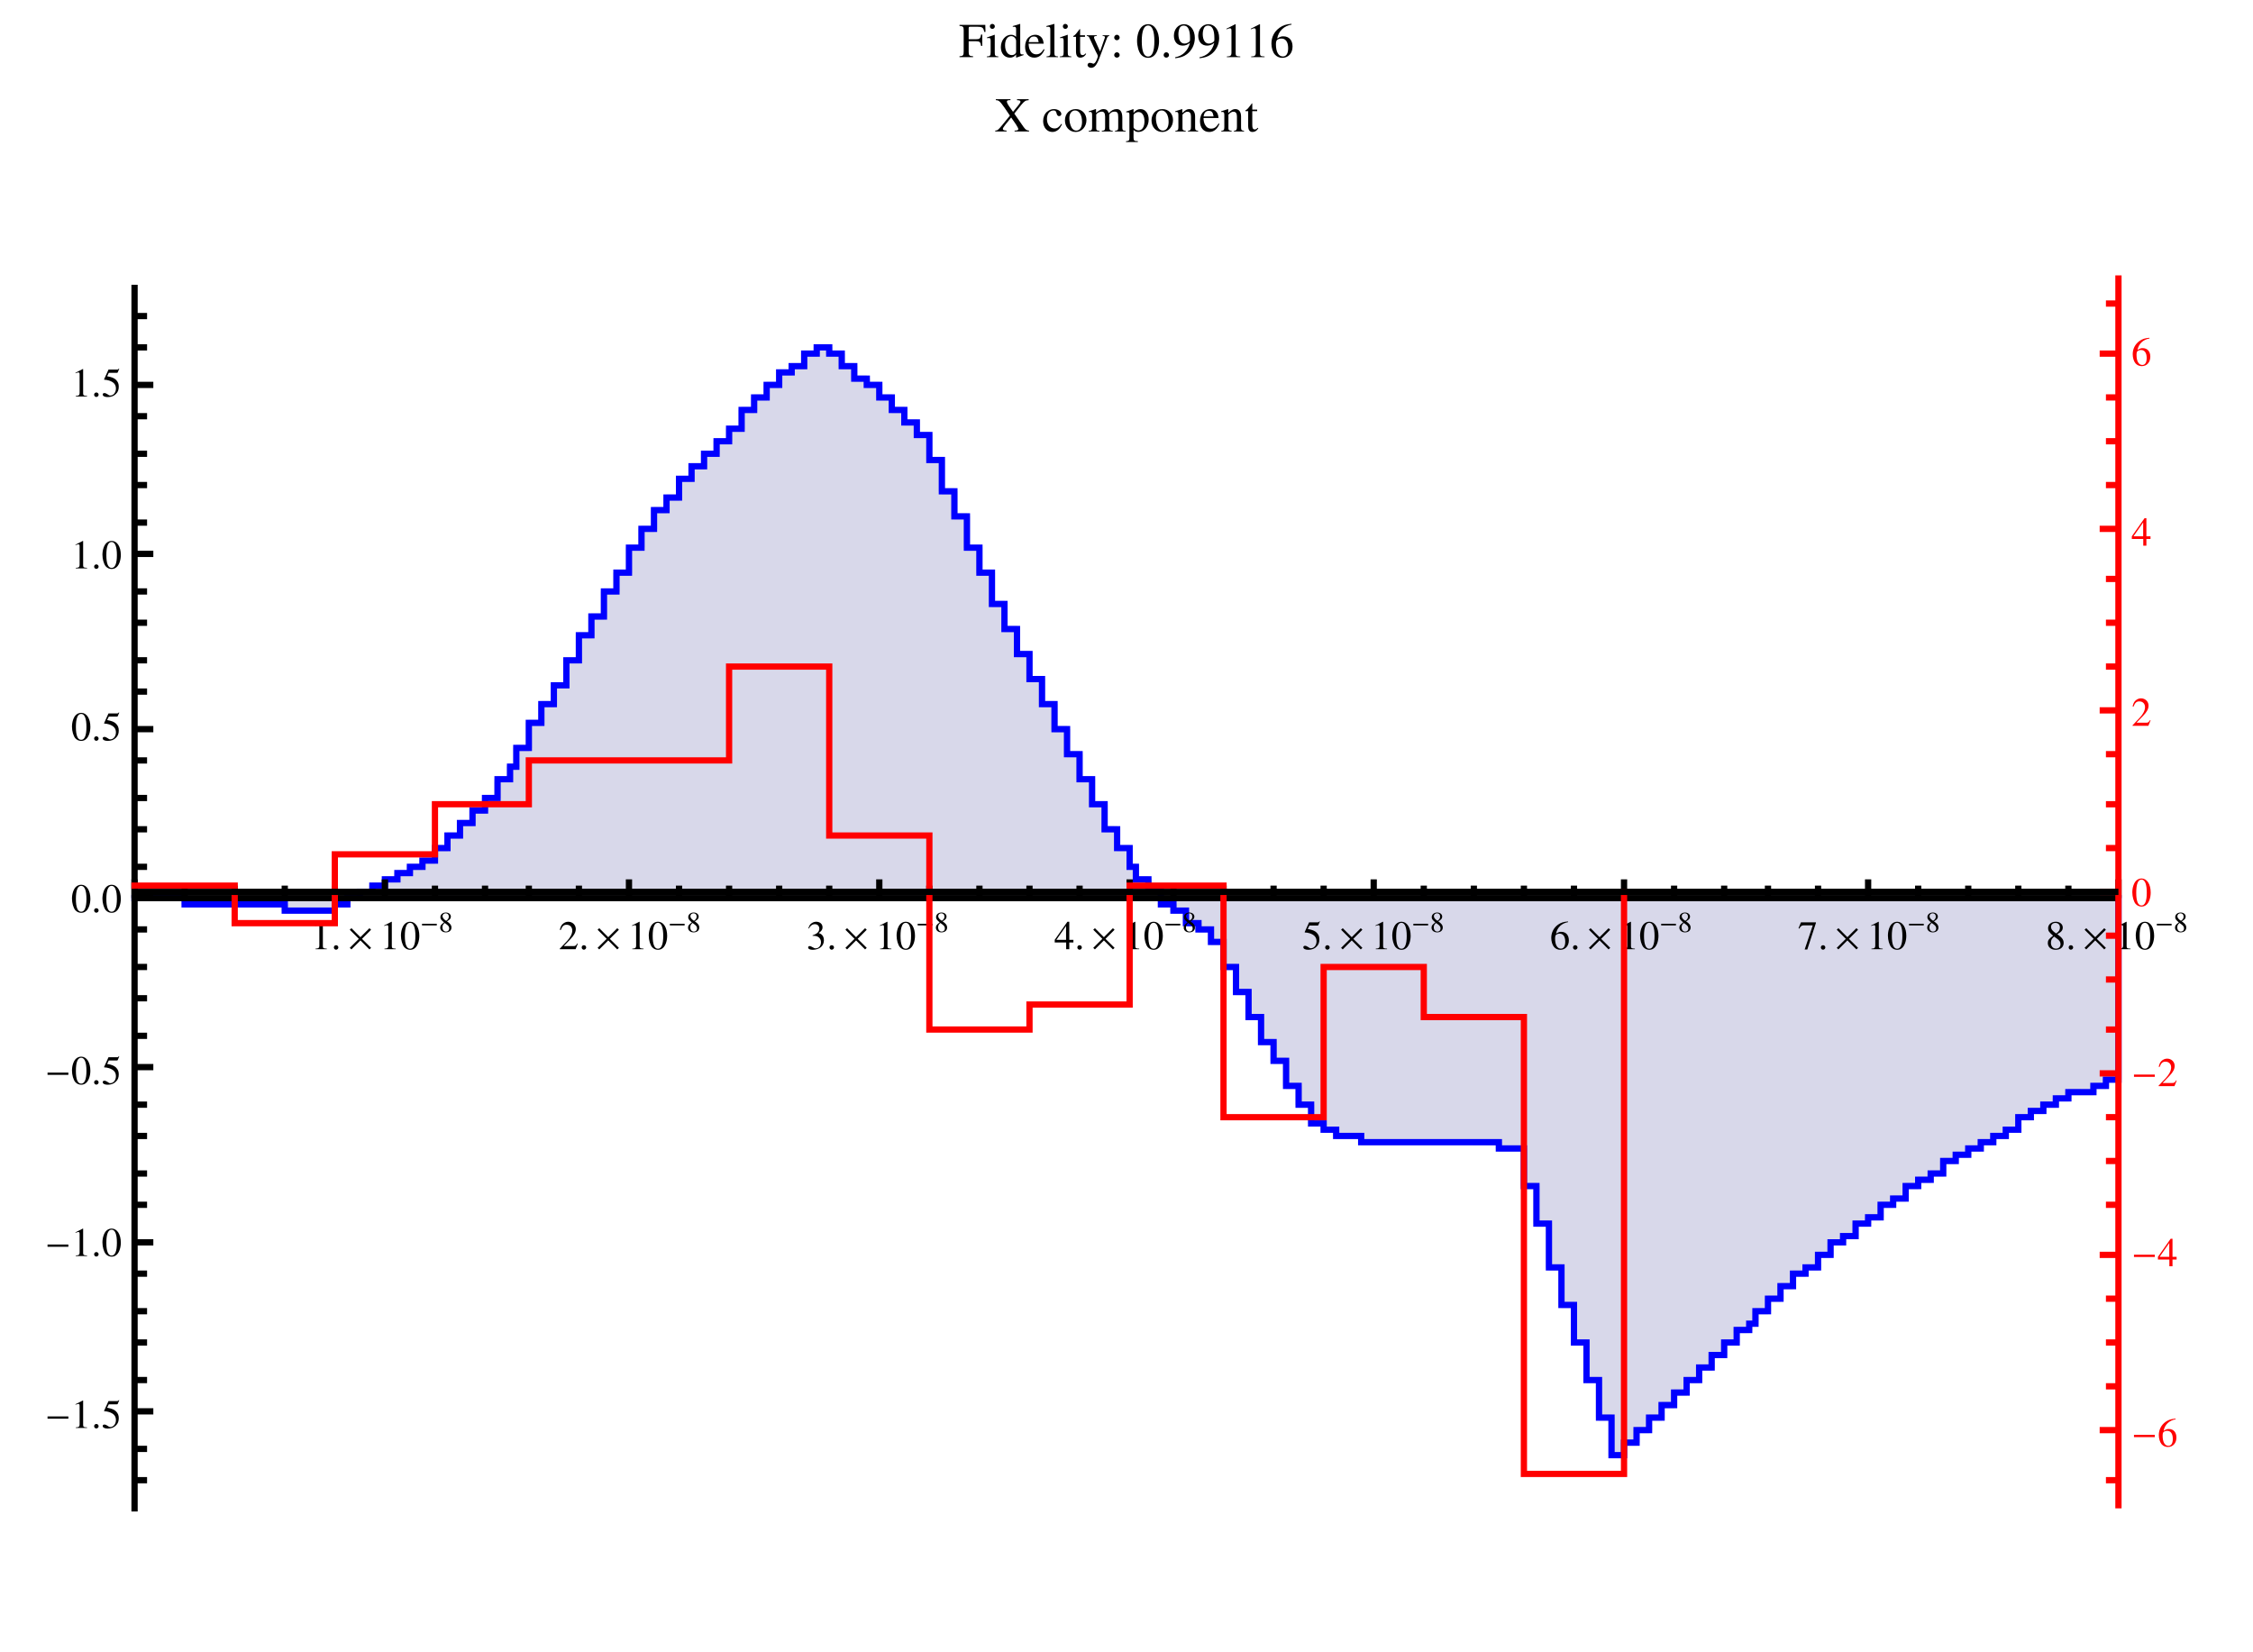 <?xml version="1.0" encoding="UTF-8"?>
<svg xmlns="http://www.w3.org/2000/svg" xmlns:xlink="http://www.w3.org/1999/xlink" width="360pt" height="264pt" viewBox="0 0 360 264" version="1.1">
<defs>
<g>
<symbol overflow="visible" id="glyph0-0">
<path style="stroke:none;" d=""/>
</symbol>
<symbol overflow="visible" id="glyph0-1">
<path style="stroke:none;" d="M 1.891 -4.391 L 0.719 -3.797 L 0.719 -3.703 C 0.797 -3.734 0.875 -3.766 0.891 -3.781 C 1.016 -3.812 1.125 -3.844 1.188 -3.844 C 1.328 -3.844 1.375 -3.75 1.375 -3.547 L 1.375 -0.609 C 1.375 -0.391 1.328 -0.234 1.219 -0.188 C 1.125 -0.125 1.031 -0.109 0.766 -0.094 L 0.766 0 L 2.562 0 L 2.562 -0.094 C 2.047 -0.109 1.938 -0.172 1.938 -0.484 L 1.938 -4.375 Z "/>
</symbol>
<symbol overflow="visible" id="glyph0-2">
<path style="stroke:none;" d="M 0.812 -0.641 C 0.609 -0.641 0.453 -0.484 0.453 -0.281 C 0.453 -0.094 0.609 0.078 0.797 0.078 C 1 0.078 1.172 -0.094 1.172 -0.281 C 1.172 -0.484 1 -0.641 0.812 -0.641 Z "/>
</symbol>
<symbol overflow="visible" id="glyph0-3">
<path style="stroke:none;" d="M 1.641 -4.391 C 1.297 -4.391 1.016 -4.266 0.781 -4.047 C 0.406 -3.688 0.156 -2.938 0.156 -2.172 C 0.156 -1.469 0.375 -0.719 0.672 -0.344 C 0.922 -0.062 1.25 0.094 1.625 0.094 C 1.953 0.094 2.234 -0.016 2.469 -0.25 C 2.844 -0.609 3.094 -1.359 3.094 -2.141 C 3.094 -3.469 2.5 -4.391 1.641 -4.391 Z M 1.625 -4.219 C 2.172 -4.219 2.469 -3.484 2.469 -2.125 C 2.469 -0.766 2.172 -0.078 1.625 -0.078 C 1.062 -0.078 0.781 -0.766 0.781 -2.125 C 0.781 -3.5 1.062 -4.219 1.625 -4.219 Z "/>
</symbol>
<symbol overflow="visible" id="glyph0-4">
<path style="stroke:none;" d="M 3.078 -0.891 L 3 -0.922 C 2.75 -0.547 2.672 -0.5 2.375 -0.5 L 0.828 -0.5 L 1.922 -1.641 C 2.5 -2.234 2.75 -2.734 2.75 -3.234 C 2.75 -3.891 2.219 -4.391 1.547 -4.391 C 1.188 -4.391 0.859 -4.234 0.609 -3.984 C 0.406 -3.766 0.312 -3.547 0.203 -3.094 L 0.344 -3.062 C 0.594 -3.703 0.828 -3.906 1.281 -3.906 C 1.828 -3.906 2.188 -3.531 2.188 -2.984 C 2.188 -2.484 1.891 -1.875 1.344 -1.297 L 0.188 -0.078 L 0.188 0 L 2.719 0 Z "/>
</symbol>
<symbol overflow="visible" id="glyph0-5">
<path style="stroke:none;" d="M 0.984 -2.141 C 1.375 -2.141 1.531 -2.125 1.672 -2.062 C 2.078 -1.922 2.328 -1.562 2.328 -1.109 C 2.328 -0.562 1.969 -0.141 1.484 -0.141 C 1.312 -0.141 1.188 -0.188 0.938 -0.344 C 0.75 -0.453 0.641 -0.5 0.531 -0.5 C 0.375 -0.5 0.281 -0.422 0.281 -0.281 C 0.281 -0.047 0.562 0.094 1.016 0.094 C 1.516 0.094 2.016 -0.078 2.328 -0.344 C 2.625 -0.609 2.797 -0.984 2.797 -1.422 C 2.797 -1.75 2.703 -2.062 2.516 -2.25 C 2.375 -2.406 2.25 -2.484 1.969 -2.594 C 2.422 -2.906 2.578 -3.141 2.578 -3.5 C 2.578 -4.016 2.172 -4.391 1.562 -4.391 C 1.25 -4.391 0.953 -4.266 0.719 -4.062 C 0.531 -3.891 0.438 -3.719 0.297 -3.328 L 0.391 -3.312 C 0.656 -3.781 0.953 -4 1.359 -4 C 1.781 -4 2.062 -3.703 2.062 -3.297 C 2.062 -3.062 1.969 -2.828 1.812 -2.672 C 1.609 -2.484 1.438 -2.375 0.984 -2.219 Z "/>
</symbol>
<symbol overflow="visible" id="glyph0-6">
<path style="stroke:none;" d="M 3.062 -1.5 L 2.406 -1.5 L 2.406 -4.391 L 2.109 -4.391 L 0.078 -1.5 L 0.078 -1.078 L 1.906 -1.078 L 1.906 0 L 2.406 0 L 2.406 -1.078 L 3.062 -1.078 Z M 1.891 -1.5 L 0.344 -1.5 L 1.891 -3.719 Z "/>
</symbol>
<symbol overflow="visible" id="glyph0-7">
<path style="stroke:none;" d="M 1.172 -3.781 L 2.438 -3.781 C 2.547 -3.781 2.578 -3.797 2.594 -3.844 L 2.844 -4.422 L 2.781 -4.469 C 2.688 -4.328 2.625 -4.297 2.484 -4.297 L 1.125 -4.297 L 0.422 -2.75 C 0.422 -2.75 0.422 -2.734 0.422 -2.719 C 0.422 -2.688 0.438 -2.672 0.5 -2.672 C 0.703 -2.672 0.953 -2.625 1.219 -2.547 C 1.969 -2.297 2.312 -1.906 2.312 -1.266 C 2.312 -0.641 1.922 -0.156 1.406 -0.156 C 1.281 -0.156 1.172 -0.188 0.984 -0.344 C 0.766 -0.484 0.625 -0.547 0.484 -0.547 C 0.297 -0.547 0.203 -0.469 0.203 -0.312 C 0.203 -0.062 0.516 0.094 1 0.094 C 1.547 0.094 2.016 -0.078 2.328 -0.422 C 2.625 -0.703 2.766 -1.078 2.766 -1.562 C 2.766 -2.031 2.641 -2.328 2.328 -2.656 C 2.031 -2.938 1.672 -3.094 0.906 -3.234 Z "/>
</symbol>
<symbol overflow="visible" id="glyph0-8">
<path style="stroke:none;" d="M 2.891 -4.438 C 2.156 -4.375 1.781 -4.25 1.297 -3.922 C 0.609 -3.422 0.219 -2.672 0.219 -1.812 C 0.219 -1.25 0.391 -0.672 0.672 -0.344 C 0.922 -0.062 1.266 0.094 1.672 0.094 C 2.484 0.094 3.031 -0.531 3.031 -1.422 C 3.031 -2.25 2.562 -2.781 1.812 -2.781 C 1.531 -2.781 1.391 -2.734 0.984 -2.484 C 1.156 -3.469 1.891 -4.156 2.906 -4.328 Z M 1.562 -2.484 C 2.125 -2.484 2.453 -2.016 2.453 -1.203 C 2.453 -0.484 2.203 -0.094 1.75 -0.094 C 1.172 -0.094 0.828 -0.703 0.828 -1.703 C 0.828 -2.031 0.875 -2.219 1 -2.312 C 1.141 -2.422 1.344 -2.484 1.562 -2.484 Z "/>
</symbol>
<symbol overflow="visible" id="glyph0-9">
<path style="stroke:none;" d="M 2.906 -4.297 L 0.516 -4.297 L 0.125 -3.344 L 0.234 -3.281 C 0.516 -3.734 0.641 -3.812 0.984 -3.812 L 2.406 -3.812 L 1.109 0.047 L 1.531 0.047 L 2.906 -4.188 Z "/>
</symbol>
<symbol overflow="visible" id="glyph0-10">
<path style="stroke:none;" d="M 1.875 -2.406 C 2.516 -2.75 2.75 -3.016 2.75 -3.469 C 2.75 -4 2.281 -4.391 1.641 -4.391 C 0.922 -4.391 0.406 -3.953 0.406 -3.359 C 0.406 -2.938 0.531 -2.75 1.203 -2.156 C 0.5 -1.625 0.359 -1.422 0.359 -0.984 C 0.359 -0.344 0.875 0.094 1.609 0.094 C 2.391 0.094 2.891 -0.344 2.891 -1 C 2.891 -1.5 2.672 -1.828 1.875 -2.406 Z M 1.766 -1.734 C 2.234 -1.406 2.391 -1.172 2.391 -0.797 C 2.391 -0.375 2.094 -0.094 1.672 -0.094 C 1.188 -0.094 0.859 -0.469 0.859 -1.031 C 0.859 -1.453 1 -1.719 1.375 -2.016 Z M 1.688 -2.516 C 1.109 -2.906 0.875 -3.203 0.875 -3.562 C 0.875 -3.938 1.172 -4.203 1.578 -4.203 C 2.016 -4.203 2.297 -3.922 2.297 -3.469 C 2.297 -3.094 2.125 -2.812 1.75 -2.562 C 1.719 -2.547 1.719 -2.547 1.688 -2.516 Z "/>
</symbol>
<symbol overflow="visible" id="glyph1-0">
<path style="stroke:none;" d=""/>
</symbol>
<symbol overflow="visible" id="glyph1-1">
<path style="stroke:none;" d="M 3.781 -0.219 L 2.328 -1.656 L 3.781 -3.109 L 3.516 -3.359 L 2.078 -1.922 L 0.641 -3.359 L 0.375 -3.109 L 1.828 -1.656 L 0.375 -0.219 L 0.641 0.031 L 2.078 -1.406 L 3.516 0.031 Z "/>
</symbol>
<symbol overflow="visible" id="glyph1-2">
<path style="stroke:none;" d="M 3.75 -1.484 L 3.75 -1.844 L 0.422 -1.844 L 0.422 -1.484 Z "/>
</symbol>
<symbol overflow="visible" id="glyph2-0">
<path style="stroke:none;" d=""/>
</symbol>
<symbol overflow="visible" id="glyph2-1">
<path style="stroke:none;" d="M 2.656 -1.047 L 2.656 -1.312 L 0.297 -1.312 L 0.297 -1.047 Z "/>
</symbol>
<symbol overflow="visible" id="glyph3-0">
<path style="stroke:none;" d=""/>
</symbol>
<symbol overflow="visible" id="glyph3-1">
<path style="stroke:none;" d="M 1.328 -1.703 C 1.781 -1.953 1.953 -2.141 1.953 -2.453 C 1.953 -2.828 1.609 -3.109 1.156 -3.109 C 0.656 -3.109 0.281 -2.797 0.281 -2.375 C 0.281 -2.078 0.375 -1.953 0.859 -1.531 C 0.359 -1.156 0.25 -1 0.25 -0.688 C 0.25 -0.25 0.625 0.062 1.141 0.062 C 1.688 0.062 2.047 -0.234 2.047 -0.719 C 2.047 -1.062 1.891 -1.297 1.328 -1.703 Z M 1.25 -1.234 C 1.578 -1 1.688 -0.828 1.688 -0.562 C 1.688 -0.266 1.484 -0.062 1.188 -0.062 C 0.844 -0.062 0.609 -0.328 0.609 -0.734 C 0.609 -1.031 0.703 -1.219 0.969 -1.438 Z M 1.203 -1.781 C 0.797 -2.047 0.625 -2.266 0.625 -2.516 C 0.625 -2.781 0.828 -2.984 1.125 -2.984 C 1.438 -2.984 1.625 -2.781 1.625 -2.453 C 1.625 -2.203 1.5 -1.984 1.234 -1.812 C 1.219 -1.797 1.219 -1.797 1.203 -1.781 Z "/>
</symbol>
<symbol overflow="visible" id="glyph4-0">
<path style="stroke:none;" d=""/>
</symbol>
<symbol overflow="visible" id="glyph4-1">
<path style="stroke:none;" d="M 3.734 -1.797 L 3.734 -3.609 L 3.547 -3.609 C 3.453 -2.984 3.312 -2.859 2.688 -2.859 L 1.562 -2.859 L 1.562 -4.594 C 1.562 -4.812 1.609 -4.859 1.812 -4.859 L 2.875 -4.859 C 3.75 -4.859 3.922 -4.734 4.047 -4.031 L 4.25 -4.031 L 4.219 -5.156 L 0.094 -5.156 L 0.094 -5 C 0.672 -4.953 0.766 -4.844 0.766 -4.297 L 0.766 -0.938 C 0.766 -0.281 0.688 -0.188 0.094 -0.141 L 0.094 0 L 2.266 0 L 2.266 -0.141 C 1.672 -0.172 1.562 -0.281 1.562 -0.844 L 1.562 -2.547 L 2.688 -2.547 C 3.328 -2.547 3.453 -2.422 3.547 -1.797 Z "/>
</symbol>
<symbol overflow="visible" id="glyph4-2">
<path style="stroke:none;" d="M 1.359 -3.578 L 0.156 -3.156 L 0.156 -3.031 L 0.219 -3.047 C 0.312 -3.062 0.406 -3.062 0.484 -3.062 C 0.672 -3.062 0.734 -2.938 0.734 -2.594 L 0.734 -0.797 C 0.734 -0.234 0.656 -0.141 0.125 -0.109 L 0.125 0 L 1.969 0 L 1.969 -0.109 C 1.453 -0.156 1.391 -0.234 1.391 -0.797 L 1.391 -3.562 Z M 1 -5.312 C 0.781 -5.312 0.609 -5.141 0.609 -4.922 C 0.609 -4.703 0.781 -4.516 1 -4.516 C 1.219 -4.516 1.406 -4.688 1.406 -4.922 C 1.406 -5.141 1.219 -5.312 1 -5.312 Z "/>
</symbol>
<symbol overflow="visible" id="glyph4-3">
<path style="stroke:none;" d="M 2.672 0.078 L 3.828 -0.328 L 3.828 -0.453 C 3.688 -0.438 3.672 -0.438 3.641 -0.438 C 3.359 -0.438 3.297 -0.531 3.297 -0.891 L 3.297 -5.297 L 3.266 -5.312 C 2.891 -5.188 2.609 -5.109 2.109 -4.969 L 2.109 -4.844 C 2.172 -4.859 2.219 -4.859 2.281 -4.859 C 2.578 -4.859 2.641 -4.781 2.641 -4.453 L 2.641 -3.25 C 2.344 -3.5 2.141 -3.578 1.828 -3.578 C 0.938 -3.578 0.203 -2.703 0.203 -1.594 C 0.203 -0.594 0.797 0.078 1.656 0.078 C 2.078 0.078 2.375 -0.078 2.641 -0.438 L 2.641 0.047 Z M 2.641 -0.797 C 2.641 -0.734 2.594 -0.641 2.516 -0.562 C 2.375 -0.406 2.172 -0.328 1.953 -0.328 C 1.312 -0.328 0.875 -0.953 0.875 -1.906 C 0.875 -2.781 1.266 -3.359 1.859 -3.359 C 2.266 -3.359 2.641 -3 2.641 -2.578 Z "/>
</symbol>
<symbol overflow="visible" id="glyph4-4">
<path style="stroke:none;" d="M 3.172 -1.281 C 2.797 -0.688 2.469 -0.453 1.969 -0.453 C 1.531 -0.453 1.188 -0.688 0.969 -1.125 C 0.828 -1.422 0.766 -1.688 0.75 -2.156 L 3.156 -2.156 C 3.094 -2.656 3.016 -2.891 2.812 -3.141 C 2.578 -3.422 2.219 -3.578 1.828 -3.578 C 1.438 -3.578 1.062 -3.438 0.766 -3.172 C 0.406 -2.859 0.188 -2.297 0.188 -1.672 C 0.188 -0.594 0.75 0.078 1.656 0.078 C 2.391 0.078 2.969 -0.375 3.297 -1.219 Z M 0.766 -2.406 C 0.859 -3.016 1.125 -3.297 1.594 -3.297 C 2.062 -3.297 2.25 -3.078 2.359 -2.406 Z "/>
</symbol>
<symbol overflow="visible" id="glyph4-5">
<path style="stroke:none;" d="M 0.141 -4.844 L 0.188 -4.844 C 0.281 -4.859 0.375 -4.859 0.438 -4.859 C 0.688 -4.859 0.766 -4.75 0.766 -4.391 L 0.766 -0.672 C 0.766 -0.25 0.656 -0.156 0.156 -0.109 L 0.156 0 L 2 0 L 2 -0.109 C 1.516 -0.141 1.422 -0.219 1.422 -0.656 L 1.422 -5.297 L 1.391 -5.312 C 0.984 -5.188 0.688 -5.109 0.141 -4.969 Z "/>
</symbol>
<symbol overflow="visible" id="glyph4-6">
<path style="stroke:none;" d="M 1.984 -3.5 L 1.203 -3.5 L 1.203 -4.406 C 1.203 -4.484 1.188 -4.5 1.141 -4.5 C 1.094 -4.438 1.047 -4.359 0.984 -4.281 C 0.688 -3.859 0.359 -3.484 0.234 -3.453 C 0.141 -3.406 0.094 -3.344 0.094 -3.312 C 0.094 -3.281 0.109 -3.266 0.125 -3.25 L 0.547 -3.25 L 0.547 -0.906 C 0.547 -0.25 0.781 0.078 1.234 0.078 C 1.625 0.078 1.922 -0.109 2.172 -0.516 L 2.062 -0.594 C 1.906 -0.406 1.781 -0.328 1.609 -0.328 C 1.312 -0.328 1.203 -0.531 1.203 -1.031 L 1.203 -3.25 L 1.984 -3.25 Z "/>
</symbol>
<symbol overflow="visible" id="glyph4-7">
<path style="stroke:none;" d="M 3.703 -3.5 L 2.641 -3.5 L 2.641 -3.391 C 2.891 -3.391 3.016 -3.312 3.016 -3.188 C 3.016 -3.156 3.016 -3.109 2.984 -3.062 L 2.234 -0.906 L 1.344 -2.875 C 1.297 -2.984 1.266 -3.094 1.266 -3.172 C 1.266 -3.312 1.375 -3.375 1.719 -3.391 L 1.719 -3.5 L 0.109 -3.5 L 0.109 -3.391 C 0.312 -3.359 0.438 -3.281 0.5 -3.141 L 1.391 -1.234 L 1.422 -1.172 L 1.531 -0.938 C 1.75 -0.547 1.875 -0.266 1.875 -0.141 C 1.875 -0.031 1.703 0.453 1.562 0.688 C 1.453 0.891 1.281 1.047 1.172 1.047 C 1.125 1.047 1.062 1.031 0.984 0.984 C 0.828 0.938 0.703 0.906 0.562 0.906 C 0.391 0.906 0.234 1.062 0.234 1.25 C 0.234 1.5 0.484 1.703 0.812 1.703 C 1.328 1.703 1.703 1.266 2.125 0.141 L 3.328 -3.031 C 3.422 -3.281 3.516 -3.359 3.703 -3.391 Z "/>
</symbol>
<symbol overflow="visible" id="glyph4-8">
<path style="stroke:none;" d="M 1.062 -3.578 C 0.828 -3.578 0.625 -3.375 0.625 -3.125 C 0.625 -2.906 0.828 -2.703 1.047 -2.703 C 1.297 -2.703 1.5 -2.906 1.5 -3.125 C 1.5 -3.375 1.297 -3.578 1.062 -3.578 Z M 1.062 -0.781 C 0.828 -0.781 0.625 -0.578 0.625 -0.328 C 0.625 -0.109 0.828 0.078 1.047 0.078 C 1.297 0.078 1.5 -0.109 1.5 -0.328 C 1.5 -0.578 1.297 -0.781 1.062 -0.781 Z "/>
</symbol>
<symbol overflow="visible" id="glyph4-9">
<path style="stroke:none;" d="M 1.969 -5.266 C 1.547 -5.266 1.219 -5.125 0.938 -4.859 C 0.484 -4.422 0.188 -3.531 0.188 -2.609 C 0.188 -1.766 0.438 -0.859 0.812 -0.422 C 1.094 -0.078 1.5 0.109 1.953 0.109 C 2.344 0.109 2.672 -0.016 2.953 -0.297 C 3.406 -0.719 3.703 -1.625 3.703 -2.562 C 3.703 -4.156 3 -5.266 1.969 -5.266 Z M 1.953 -5.062 C 2.609 -5.062 2.953 -4.172 2.953 -2.547 C 2.953 -0.922 2.609 -0.094 1.953 -0.094 C 1.281 -0.094 0.938 -0.922 0.938 -2.547 C 0.938 -4.188 1.281 -5.062 1.953 -5.062 Z "/>
</symbol>
<symbol overflow="visible" id="glyph4-10">
<path style="stroke:none;" d="M 0.969 -0.781 C 0.734 -0.781 0.547 -0.578 0.547 -0.328 C 0.547 -0.109 0.734 0.078 0.969 0.078 C 1.203 0.078 1.406 -0.109 1.406 -0.328 C 1.406 -0.578 1.203 -0.781 0.969 -0.781 Z "/>
</symbol>
<symbol overflow="visible" id="glyph4-11">
<path style="stroke:none;" d="M 0.453 0.172 C 1.328 0.062 1.766 -0.078 2.281 -0.453 C 3.094 -1.047 3.578 -2.016 3.578 -3.062 C 3.578 -4.344 2.859 -5.266 1.859 -5.266 C 0.922 -5.266 0.234 -4.469 0.234 -3.422 C 0.234 -2.469 0.797 -1.844 1.641 -1.844 C 2.062 -1.844 2.391 -1.969 2.797 -2.281 C 2.484 -1.016 1.625 -0.188 0.438 0.016 Z M 2.812 -2.766 C 2.812 -2.609 2.781 -2.531 2.703 -2.469 C 2.484 -2.281 2.188 -2.172 1.922 -2.172 C 1.328 -2.172 0.953 -2.766 0.953 -3.688 C 0.953 -4.125 1.078 -4.594 1.234 -4.797 C 1.375 -4.953 1.562 -5.047 1.797 -5.047 C 2.469 -5.047 2.812 -4.375 2.812 -3.062 Z "/>
</symbol>
<symbol overflow="visible" id="glyph4-12">
<path style="stroke:none;" d="M 2.266 -5.266 L 0.859 -4.547 L 0.859 -4.438 C 0.953 -4.484 1.047 -4.516 1.078 -4.531 C 1.219 -4.578 1.344 -4.609 1.422 -4.609 C 1.594 -4.609 1.656 -4.5 1.656 -4.25 L 1.656 -0.719 C 1.656 -0.469 1.594 -0.281 1.469 -0.219 C 1.359 -0.141 1.25 -0.125 0.922 -0.109 L 0.922 0 L 3.062 0 L 3.062 -0.109 C 2.453 -0.125 2.328 -0.203 2.328 -0.578 L 2.328 -5.25 Z "/>
</symbol>
<symbol overflow="visible" id="glyph4-13">
<path style="stroke:none;" d="M 3.469 -5.328 C 2.578 -5.25 2.125 -5.094 1.562 -4.703 C 0.719 -4.094 0.266 -3.219 0.266 -2.172 C 0.266 -1.5 0.469 -0.812 0.812 -0.422 C 1.109 -0.078 1.531 0.109 2 0.109 C 2.969 0.109 3.641 -0.625 3.641 -1.703 C 3.641 -2.703 3.078 -3.328 2.172 -3.328 C 1.844 -3.328 1.672 -3.281 1.188 -2.984 C 1.391 -4.156 2.266 -5 3.484 -5.203 Z M 1.891 -2.969 C 2.547 -2.969 2.938 -2.406 2.938 -1.438 C 2.938 -0.578 2.641 -0.109 2.094 -0.109 C 1.406 -0.109 0.984 -0.844 0.984 -2.047 C 0.984 -2.438 1.047 -2.656 1.203 -2.781 C 1.375 -2.906 1.609 -2.969 1.891 -2.969 Z "/>
</symbol>
<symbol overflow="visible" id="glyph4-14">
<path style="stroke:none;" d="M 5.422 -5.156 L 3.562 -5.156 L 3.562 -5 C 3.984 -4.984 4.109 -4.938 4.109 -4.75 C 4.109 -4.641 4.016 -4.5 3.797 -4.219 L 2.922 -3.141 L 2.594 -3.609 C 2.109 -4.266 1.938 -4.594 1.938 -4.766 C 1.938 -4.922 2.047 -4.984 2.297 -5 L 2.516 -5 L 2.516 -5.156 L 0.172 -5.156 L 0.172 -5 C 0.672 -4.984 0.812 -4.859 1.578 -3.781 L 2.422 -2.531 L 1.203 -1.031 C 0.516 -0.203 0.469 -0.172 0.078 -0.141 L 0.078 0 L 1.891 0 L 1.891 -0.141 C 1.438 -0.172 1.297 -0.234 1.297 -0.422 C 1.297 -0.531 1.422 -0.734 1.703 -1.094 L 2.625 -2.234 L 3.375 -1.156 C 3.625 -0.766 3.766 -0.5 3.766 -0.391 C 3.766 -0.25 3.641 -0.172 3.375 -0.156 C 3.344 -0.156 3.266 -0.156 3.172 -0.141 L 3.172 0 L 5.484 0 L 5.484 -0.141 C 5.062 -0.188 4.953 -0.266 4.609 -0.719 L 3.125 -2.859 L 4.25 -4.266 C 4.766 -4.875 4.922 -4.969 5.422 -5 Z "/>
</symbol>
<symbol overflow="visible" id="glyph4-15">
<path style="stroke:none;" d="M 3.094 -1.219 C 2.719 -0.672 2.438 -0.484 2 -0.484 C 1.297 -0.484 0.797 -1.109 0.797 -2 C 0.797 -2.797 1.219 -3.359 1.859 -3.359 C 2.125 -3.359 2.234 -3.266 2.312 -2.984 L 2.359 -2.812 C 2.422 -2.594 2.562 -2.453 2.719 -2.453 C 2.922 -2.453 3.094 -2.594 3.094 -2.781 C 3.094 -3.219 2.547 -3.578 1.906 -3.578 C 1.516 -3.578 1.125 -3.422 0.797 -3.141 C 0.406 -2.797 0.188 -2.266 0.188 -1.656 C 0.188 -0.641 0.812 0.078 1.672 0.078 C 2.016 0.078 2.328 -0.047 2.609 -0.281 C 2.828 -0.469 2.969 -0.688 3.203 -1.141 Z "/>
</symbol>
<symbol overflow="visible" id="glyph4-16">
<path style="stroke:none;" d="M 1.953 -3.578 C 0.938 -3.578 0.219 -2.828 0.219 -1.766 C 0.219 -0.703 0.953 0.078 1.938 0.078 C 2.906 0.078 3.656 -0.75 3.656 -1.828 C 3.656 -2.844 2.938 -3.578 1.953 -3.578 Z M 1.844 -3.359 C 2.5 -3.359 2.953 -2.609 2.953 -1.547 C 2.953 -0.672 2.609 -0.141 2.016 -0.141 C 1.719 -0.141 1.438 -0.328 1.266 -0.641 C 1.047 -1.047 0.922 -1.594 0.922 -2.141 C 0.922 -2.875 1.297 -3.359 1.844 -3.359 Z "/>
</symbol>
<symbol overflow="visible" id="glyph4-17">
<path style="stroke:none;" d="M 0.141 -3.094 C 0.25 -3.125 0.312 -3.125 0.391 -3.125 C 0.594 -3.125 0.672 -3 0.672 -2.625 L 0.672 -0.656 C 0.672 -0.234 0.562 -0.125 0.125 -0.109 L 0.125 0 L 1.859 0 L 1.859 -0.109 C 1.438 -0.125 1.328 -0.219 1.328 -0.516 L 1.328 -2.719 C 1.328 -2.734 1.391 -2.812 1.438 -2.859 C 1.641 -3.047 1.969 -3.172 2.234 -3.172 C 2.578 -3.172 2.75 -2.906 2.75 -2.359 L 2.75 -0.672 C 2.75 -0.234 2.672 -0.141 2.219 -0.109 L 2.219 0 L 3.969 0 L 3.969 -0.109 C 3.531 -0.125 3.406 -0.25 3.406 -0.734 L 3.406 -2.703 C 3.641 -3.031 3.891 -3.172 4.25 -3.172 C 4.703 -3.172 4.844 -2.969 4.844 -2.312 L 4.844 -0.672 C 4.844 -0.234 4.781 -0.172 4.328 -0.109 L 4.328 0 L 6.031 0 L 6.031 -0.109 L 5.828 -0.125 C 5.594 -0.141 5.5 -0.281 5.5 -0.594 L 5.5 -2.188 C 5.5 -3.109 5.188 -3.578 4.594 -3.578 C 4.141 -3.578 3.75 -3.375 3.328 -2.922 C 3.188 -3.375 2.922 -3.578 2.5 -3.578 C 2.156 -3.578 1.938 -3.469 1.297 -2.984 L 1.297 -3.562 L 1.234 -3.578 C 0.844 -3.438 0.578 -3.344 0.141 -3.234 Z "/>
</symbol>
<symbol overflow="visible" id="glyph4-18">
<path style="stroke:none;" d="M 0.062 -3.062 C 0.141 -3.062 0.188 -3.062 0.266 -3.062 C 0.531 -3.062 0.578 -2.984 0.578 -2.625 L 0.578 1.016 C 0.578 1.422 0.5 1.516 0.031 1.562 L 0.031 1.688 L 1.922 1.688 L 1.922 1.547 C 1.344 1.547 1.234 1.453 1.234 0.969 L 1.234 -0.25 C 1.516 0 1.703 0.078 2.016 0.078 C 2.938 0.078 3.656 -0.797 3.656 -1.922 C 3.656 -2.891 3.109 -3.578 2.359 -3.578 C 1.922 -3.578 1.578 -3.391 1.234 -2.969 L 1.234 -3.562 L 1.188 -3.578 C 0.766 -3.422 0.5 -3.312 0.062 -3.188 Z M 1.234 -2.594 C 1.234 -2.828 1.672 -3.109 2.031 -3.109 C 2.609 -3.109 2.984 -2.516 2.984 -1.625 C 2.984 -0.75 2.609 -0.172 2.047 -0.172 C 1.688 -0.172 1.234 -0.453 1.234 -0.688 Z "/>
</symbol>
<symbol overflow="visible" id="glyph4-19">
<path style="stroke:none;" d="M 0.125 -3.094 C 0.172 -3.125 0.25 -3.125 0.328 -3.125 C 0.547 -3.125 0.625 -3.016 0.625 -2.625 L 0.625 -0.703 C 0.625 -0.25 0.531 -0.141 0.141 -0.109 L 0.141 0 L 1.797 0 L 1.797 -0.109 C 1.391 -0.141 1.281 -0.234 1.281 -0.516 L 1.281 -2.703 C 1.656 -3.062 1.828 -3.156 2.078 -3.156 C 2.453 -3.156 2.641 -2.906 2.641 -2.391 L 2.641 -0.766 C 2.641 -0.281 2.547 -0.141 2.156 -0.109 L 2.156 0 L 3.781 0 L 3.781 -0.109 C 3.391 -0.156 3.297 -0.25 3.297 -0.625 L 3.297 -2.406 C 3.297 -3.141 2.953 -3.578 2.375 -3.578 C 2.016 -3.578 1.781 -3.453 1.25 -2.953 L 1.25 -3.562 L 1.203 -3.578 C 0.812 -3.438 0.547 -3.359 0.125 -3.234 Z "/>
</symbol>
</g>
<clipPath id="clip1">
  <path d="M 21 142 L 59 142 L 59 147 L 21 147 Z "/>
</clipPath>
<clipPath id="clip2">
  <path d="M 184 142 L 339 142 L 339 234 L 184 234 Z "/>
</clipPath>
<clipPath id="clip3">
  <path d="M 21 54 L 339 54 L 339 234 L 21 234 Z "/>
</clipPath>
<clipPath id="clip4">
  <path d="M 21 105 L 261 105 L 261 237 L 21 237 Z "/>
</clipPath>
</defs>
<g id="surface1">
<path style=" stroke:none;fill-rule:evenodd;fill:rgb(24.699%,23.999%,59.999%);fill-opacity:0.2;" d="M 57.238 143.504 L 21.602 143.504 L 21.602 143.617 L 23.578 143.617 L 23.578 143.727 L 25.559 143.727 L 25.559 143.832 L 27.539 143.832 L 27.539 143.934 L 29.52 143.934 L 29.52 144.027 L 31.5 144.027 L 31.5 144.125 L 33.48 144.125 L 33.48 144.219 L 35.461 144.219 L 35.461 144.312 L 37.441 144.312 L 37.441 144.484 L 39.422 144.484 L 39.422 144.645 L 41.398 144.645 L 41.398 144.801 L 43.379 144.801 L 43.379 144.957 L 45.359 144.957 L 45.359 145.105 L 47.34 145.105 L 47.34 145.258 L 49.32 145.258 L 49.32 145.406 L 51.301 145.406 L 51.301 145.555 L 53.281 145.555 L 53.281 144.609 L 55.262 144.609 L 55.262 143.684 L 57.238 143.684 Z "/>
<g clip-path="url(#clip1)" clip-rule="nonzero">
<path style="fill:none;stroke-width:1;stroke-linecap:square;stroke-linejoin:bevel;stroke:rgb(24.699%,23.999%,59.999%);stroke-opacity:0.2;stroke-miterlimit:3.239;" d="M 57.5 143.5 L 21.5 143.5 L 29.5 143.5 L 29.5 144.5 L 45.5 144.5 L 45.5 145.5 L 53.5 145.5 L 53.5 144.5 L 55.5 144.5 L 55.5 143.5 Z "/>
</g>
<path style=" stroke:none;fill-rule:evenodd;fill:rgb(24.699%,23.999%,59.999%);fill-opacity:0.2;" d="M 338.398 143.504 L 185.941 143.504 L 185.941 144.07 L 187.922 144.07 L 187.922 145.773 L 189.898 145.773 L 189.898 147.363 L 191.879 147.363 L 191.879 148.848 L 193.859 148.848 L 193.859 150.23 L 195.84 150.23 L 195.84 154.43 L 197.82 154.43 L 197.82 158.484 L 199.801 158.484 L 199.801 162.391 L 201.781 162.391 L 201.781 166.156 L 203.762 166.156 L 203.762 169.793 L 205.738 169.793 L 205.738 173.305 L 207.719 173.305 L 207.719 176.699 L 209.699 176.699 L 209.699 179.984 L 211.68 179.984 L 211.68 180.879 L 213.66 180.879 L 213.66 181.512 L 215.641 181.512 L 215.641 181.938 L 217.621 181.938 L 217.621 182.195 L 219.602 182.195 L 219.602 182.32 L 221.578 182.32 L 221.578 182.34 L 223.559 182.34 L 223.559 182.277 L 225.539 182.277 L 225.539 182.145 L 227.52 182.145 L 227.52 182.395 L 229.5 182.395 L 229.5 182.582 L 231.48 182.582 L 231.48 182.723 L 233.461 182.723 L 233.461 182.832 L 235.441 182.832 L 235.441 182.91 L 237.422 182.91 L 237.422 182.969 L 239.398 182.969 L 239.398 183.004 L 241.379 183.004 L 241.379 183.012 L 243.359 183.012 L 243.359 189.57 L 245.34 189.57 L 245.34 195.996 L 247.32 195.996 L 247.32 202.277 L 249.301 202.277 L 249.301 208.449 L 251.281 208.449 L 251.281 214.543 L 253.262 214.543 L 253.262 220.59 L 255.238 220.59 L 255.238 226.625 L 257.219 226.625 L 257.219 232.676 L 259.199 232.676 L 259.199 230.84 L 261.18 230.84 L 261.18 228.906 L 263.16 228.906 L 263.16 226.934 L 265.141 226.934 L 265.141 224.934 L 267.121 224.934 L 267.121 222.922 L 269.102 222.922 L 269.102 220.906 L 271.078 220.906 L 271.078 218.902 L 273.059 218.902 L 273.059 216.91 L 275.039 216.91 L 275.039 214.941 L 277.02 214.941 L 277.02 212.996 L 279 212.996 L 279 211.086 L 280.98 211.086 L 280.98 209.207 L 282.961 209.207 L 282.961 207.363 L 284.941 207.363 L 284.941 205.562 L 286.922 205.562 L 286.922 203.797 L 288.898 203.797 L 288.898 202.074 L 290.879 202.074 L 290.879 200.395 L 292.859 200.395 L 292.859 198.758 L 294.84 198.758 L 294.84 197.16 L 296.82 197.16 L 296.82 195.605 L 298.801 195.605 L 298.801 194.094 L 300.781 194.094 L 300.781 192.621 L 302.762 192.621 L 302.762 191.191 L 304.738 191.191 L 304.738 189.801 L 306.719 189.801 L 306.719 188.449 L 308.699 188.449 L 308.699 187.133 L 310.68 187.133 L 310.68 185.859 L 312.66 185.859 L 312.66 184.617 L 314.641 184.617 L 314.641 183.414 L 316.621 183.414 L 316.621 182.246 L 318.602 182.246 L 318.602 181.113 L 320.578 181.113 L 320.578 180.012 L 322.559 180.012 L 322.559 178.941 L 324.539 178.941 L 324.539 177.902 L 326.52 177.902 L 326.52 176.895 L 328.5 176.895 L 328.5 175.918 L 330.48 175.918 L 330.48 174.969 L 332.461 174.969 L 332.461 174.047 L 334.441 174.047 L 334.441 173.152 L 336.422 173.152 L 336.422 172.285 L 338.398 172.285 Z "/>
<g clip-path="url(#clip2)" clip-rule="nonzero">
<path style="fill:none;stroke-width:1;stroke-linecap:square;stroke-linejoin:bevel;stroke:rgb(24.699%,23.999%,59.999%);stroke-opacity:0.2;stroke-miterlimit:3.239;" d="M 338.5 143.5 L 185.5 143.5 L 185.5 144.5 L 187.5 144.5 L 187.5 145.5 L 189.5 145.5 L 189.5 147.5 L 191.5 147.5 L 191.5 148.5 L 193.5 148.5 L 193.5 150.5 L 195.5 150.5 L 195.5 154.5 L 197.5 154.5 L 197.5 158.5 L 199.5 158.5 L 199.5 162.5 L 201.5 162.5 L 201.5 166.5 L 203.5 166.5 L 203.5 169.5 L 205.5 169.5 L 205.5 173.5 L 207.5 173.5 L 207.5 176.5 L 209.5 176.5 L 209.5 179.5 L 211.5 179.5 L 211.5 180.5 L 213.5 180.5 L 213.5 181.5 L 217.5 181.5 L 217.5 182.5 L 239.5 182.5 L 239.5 183.5 L 243.5 183.5 L 243.5 189.5 L 245.5 189.5 L 245.5 195.5 L 247.5 195.5 L 247.5 202.5 L 249.5 202.5 L 249.5 208.5 L 251.5 208.5 L 251.5 214.5 L 253.5 214.5 L 253.5 220.5 L 255.5 220.5 L 255.5 226.5 L 257.5 226.5 L 257.5 232.5 L 259.5 232.5 L 259.5 230.5 L 261.5 230.5 L 261.5 228.5 L 263.5 228.5 L 263.5 226.5 L 265.5 226.5 L 265.5 224.5 L 267.5 224.5 L 267.5 222.5 L 269.5 222.5 L 269.5 220.5 L 271.5 220.5 L 271.5 218.5 L 273.5 218.5 L 273.5 216.5 L 275.5 216.5 L 275.5 214.5 L 277.5 214.5 L 277.5 212.5 L 279.5 212.5 L 279.5 211.5 L 280.5 211.5 L 280.5 209.5 L 282.5 209.5 L 282.5 207.5 L 284.5 207.5 L 284.5 205.5 L 286.5 205.5 L 286.5 203.5 L 288.5 203.5 L 288.5 202.5 L 290.5 202.5 L 290.5 200.5 L 292.5 200.5 L 292.5 198.5 L 294.5 198.5 L 294.5 197.5 L 296.5 197.5 L 296.5 195.5 L 298.5 195.5 L 298.5 194.5 L 300.5 194.5 L 300.5 192.5 L 302.5 192.5 L 302.5 191.5 L 304.5 191.5 L 304.5 189.5 L 306.5 189.5 L 306.5 188.5 L 308.5 188.5 L 308.5 187.5 L 310.5 187.5 L 310.5 185.5 L 312.5 185.5 L 312.5 184.5 L 314.5 184.5 L 314.5 183.5 L 316.5 183.5 L 316.5 182.5 L 318.5 182.5 L 318.5 181.5 L 320.5 181.5 L 320.5 180.5 L 322.5 180.5 L 322.5 178.5 L 324.5 178.5 L 324.5 177.5 L 326.5 177.5 L 326.5 176.5 L 328.5 176.5 L 328.5 175.5 L 330.5 175.5 L 330.5 174.5 L 334.5 174.5 L 334.5 173.5 L 336.5 173.5 L 336.5 172.5 L 338.5 172.5 Z "/>
</g>
<path style=" stroke:none;fill-rule:evenodd;fill:rgb(24.699%,23.999%,59.999%);fill-opacity:0.2;" d="M 57.238 143.504 L 185.941 143.504 L 185.941 142.25 L 183.961 142.25 L 183.961 140.301 L 181.98 140.301 L 181.98 138.223 L 180 138.223 L 180 135.992 L 178.02 135.992 L 178.02 132.008 L 176.039 132.008 L 176.039 128.059 L 174.059 128.059 L 174.059 124.145 L 172.078 124.145 L 172.078 120.254 L 170.102 120.254 L 170.102 116.383 L 168.121 116.383 L 168.121 112.516 L 166.141 112.516 L 166.141 108.645 L 164.16 108.645 L 164.16 104.762 L 162.18 104.762 L 162.18 100.422 L 160.199 100.422 L 160.199 96.086 L 158.219 96.086 L 158.219 91.727 L 156.238 91.727 L 156.238 87.336 L 154.262 87.336 L 154.262 82.895 L 152.281 82.895 L 152.281 78.402 L 150.301 78.402 L 150.301 73.855 L 148.32 73.855 L 148.32 69.273 L 146.34 69.273 L 146.34 67.336 L 144.359 67.336 L 144.359 65.43 L 142.379 65.43 L 142.379 63.562 L 140.398 63.562 L 140.398 61.75 L 138.422 61.75 L 138.422 60.02 L 136.441 60.02 L 136.441 58.395 L 134.461 58.395 L 134.461 56.914 L 132.48 56.914 L 132.48 55.633 L 130.5 55.633 L 130.5 56.891 L 128.52 56.891 L 128.52 58.305 L 126.539 58.305 L 126.539 59.883 L 124.559 59.883 L 124.559 61.645 L 122.578 61.645 L 122.578 63.602 L 120.602 63.602 L 120.602 65.77 L 118.621 65.77 L 118.621 68.172 L 116.641 68.172 L 116.641 70.816 L 114.66 70.816 L 114.66 72.633 L 112.68 72.633 L 112.68 74.629 L 110.699 74.629 L 110.699 76.809 L 108.719 76.809 L 108.719 79.191 L 106.738 79.191 L 106.738 81.789 L 104.762 81.789 L 104.762 84.613 L 102.781 84.613 L 102.781 87.684 L 100.801 87.684 L 100.801 91.008 L 98.82 91.008 L 98.82 94.656 L 96.84 94.656 L 96.84 98.285 L 94.859 98.285 L 94.859 101.895 L 92.879 101.895 L 92.879 105.465 L 90.898 105.465 L 90.898 109.004 L 88.922 109.004 L 88.922 112.496 L 86.941 112.496 L 86.941 115.945 L 84.961 115.945 L 84.961 119.344 L 82.98 119.344 L 82.98 122.195 L 81 122.195 L 81 124.867 L 79.02 124.867 L 79.02 127.367 L 77.039 127.367 L 77.039 129.703 L 75.059 129.703 L 75.059 131.891 L 73.078 131.891 L 73.078 133.945 L 71.102 133.945 L 71.102 135.891 L 69.121 135.891 L 69.121 137.73 L 67.141 137.73 L 67.141 138.855 L 65.16 138.855 L 65.16 139.898 L 63.18 139.898 L 63.18 140.891 L 61.199 140.891 L 61.199 141.836 L 59.219 141.836 L 59.219 142.762 L 57.238 142.762 Z "/>
<path style="fill:none;stroke-width:1;stroke-linecap:square;stroke-linejoin:bevel;stroke:rgb(24.699%,23.999%,59.999%);stroke-opacity:0.2;stroke-miterlimit:3.239;" d="M 57.5 143.5 L 185.5 143.5 L 185.5 142.5 L 183.5 142.5 L 183.5 140.5 L 181.5 140.5 L 181.5 138.5 L 180.5 138.5 L 180.5 135.5 L 178.5 135.5 L 178.5 132.5 L 176.5 132.5 L 176.5 128.5 L 174.5 128.5 L 174.5 124.5 L 172.5 124.5 L 172.5 120.5 L 170.5 120.5 L 170.5 116.5 L 168.5 116.5 L 168.5 112.5 L 166.5 112.5 L 166.5 108.5 L 164.5 108.5 L 164.5 104.5 L 162.5 104.5 L 162.5 100.5 L 160.5 100.5 L 160.5 96.5 L 158.5 96.5 L 158.5 91.5 L 156.5 91.5 L 156.5 87.5 L 154.5 87.5 L 154.5 82.5 L 152.5 82.5 L 152.5 78.5 L 150.5 78.5 L 150.5 73.5 L 148.5 73.5 L 148.5 69.5 L 146.5 69.5 L 146.5 67.5 L 144.5 67.5 L 144.5 65.5 L 142.5 65.5 L 142.5 63.5 L 140.5 63.5 L 140.5 61.5 L 138.5 61.5 L 138.5 60.5 L 136.5 60.5 L 136.5 58.5 L 134.5 58.5 L 134.5 56.5 L 132.5 56.5 L 132.5 55.5 L 130.5 55.5 L 130.5 56.5 L 128.5 56.5 L 128.5 58.5 L 126.5 58.5 L 126.5 59.5 L 124.5 59.5 L 124.5 61.5 L 122.5 61.5 L 122.5 63.5 L 120.5 63.5 L 120.5 65.5 L 118.5 65.5 L 118.5 68.5 L 116.5 68.5 L 116.5 70.5 L 114.5 70.5 L 114.5 72.5 L 112.5 72.5 L 112.5 74.5 L 110.5 74.5 L 110.5 76.5 L 108.5 76.5 L 108.5 79.5 L 106.5 79.5 L 106.5 81.5 L 104.5 81.5 L 104.5 84.5 L 102.5 84.5 L 102.5 87.5 L 100.5 87.5 L 100.5 91.5 L 98.5 91.5 L 98.5 94.5 L 96.5 94.5 L 96.5 98.5 L 94.5 98.5 L 94.5 101.5 L 92.5 101.5 L 92.5 105.5 L 90.5 105.5 L 90.5 109.5 L 88.5 109.5 L 88.5 112.5 L 86.5 112.5 L 86.5 115.5 L 84.5 115.5 L 84.5 119.5 L 82.5 119.5 L 82.5 122.5 L 81.5 122.5 L 81.5 124.5 L 79.5 124.5 L 79.5 127.5 L 77.5 127.5 L 77.5 129.5 L 75.5 129.5 L 75.5 131.5 L 73.5 131.5 L 73.5 133.5 L 71.5 133.5 L 71.5 135.5 L 69.5 135.5 L 69.5 137.5 L 67.5 137.5 L 67.5 138.5 L 65.5 138.5 L 65.5 139.5 L 63.5 139.5 L 63.5 140.5 L 61.5 140.5 L 61.5 141.5 L 59.5 141.5 L 59.5 142.5 L 57.5 142.5 Z "/>
<g clip-path="url(#clip3)" clip-rule="nonzero">
<path style="fill:none;stroke-width:1;stroke-linecap:square;stroke-linejoin:miter;stroke:rgb(0%,0%,100%);stroke-opacity:1;stroke-miterlimit:3.25;" d="M 21.5 143.5 L 29.5 143.5 L 29.5 144.5 L 45.5 144.5 L 45.5 145.5 L 53.5 145.5 L 53.5 144.5 L 55.5 144.5 L 55.5 143.5 L 57.5 143.5 L 57.5 142.5 L 59.5 142.5 L 59.5 141.5 L 61.5 141.5 L 61.5 140.5 L 63.5 140.5 L 63.5 139.5 L 65.5 139.5 L 65.5 138.5 L 67.5 138.5 L 67.5 137.5 L 69.5 137.5 L 69.5 135.5 L 71.5 135.5 L 71.5 133.5 L 73.5 133.5 L 73.5 131.5 L 75.5 131.5 L 75.5 129.5 L 77.5 129.5 L 77.5 127.5 L 79.5 127.5 L 79.5 124.5 L 81.5 124.5 L 81.5 122.5 L 82.5 122.5 L 82.5 119.5 L 84.5 119.5 L 84.5 115.5 L 86.5 115.5 L 86.5 112.5 L 88.5 112.5 L 88.5 109.5 L 90.5 109.5 L 90.5 105.5 L 92.5 105.5 L 92.5 101.5 L 94.5 101.5 L 94.5 98.5 L 96.5 98.5 L 96.5 94.5 L 98.5 94.5 L 98.5 91.5 L 100.5 91.5 L 100.5 87.5 L 102.5 87.5 L 102.5 84.5 L 104.5 84.5 L 104.5 81.5 L 106.5 81.5 L 106.5 79.5 L 108.5 79.5 L 108.5 76.5 L 110.5 76.5 L 110.5 74.5 L 112.5 74.5 L 112.5 72.5 L 114.5 72.5 L 114.5 70.5 L 116.5 70.5 L 116.5 68.5 L 118.5 68.5 L 118.5 65.5 L 120.5 65.5 L 120.5 63.5 L 122.5 63.5 L 122.5 61.5 L 124.5 61.5 L 124.5 59.5 L 126.5 59.5 L 126.5 58.5 L 128.5 58.5 L 128.5 56.5 L 130.5 56.5 L 130.5 55.5 L 132.5 55.5 L 132.5 56.5 L 134.5 56.5 L 134.5 58.5 L 136.5 58.5 L 136.5 60.5 L 138.5 60.5 L 138.5 61.5 L 140.5 61.5 L 140.5 63.5 L 142.5 63.5 L 142.5 65.5 L 144.5 65.5 L 144.5 67.5 L 146.5 67.5 L 146.5 69.5 L 148.5 69.5 L 148.5 73.5 L 150.5 73.5 L 150.5 78.5 L 152.5 78.5 L 152.5 82.5 L 154.5 82.5 L 154.5 87.5 L 156.5 87.5 L 156.5 91.5 L 158.5 91.5 L 158.5 96.5 L 160.5 96.5 L 160.5 100.5 L 162.5 100.5 L 162.5 104.5 L 164.5 104.5 L 164.5 108.5 L 166.5 108.5 L 166.5 112.5 L 168.5 112.5 L 168.5 116.5 L 170.5 116.5 L 170.5 120.5 L 172.5 120.5 L 172.5 124.5 L 174.5 124.5 L 174.5 128.5 L 176.5 128.5 L 176.5 132.5 L 178.5 132.5 L 178.5 135.5 L 180.5 135.5 L 180.5 138.5 L 181.5 138.5 L 181.5 140.5 L 183.5 140.5 L 183.5 142.5 L 185.5 142.5 L 185.5 144.5 L 187.5 144.5 L 187.5 145.5 L 189.5 145.5 L 189.5 147.5 L 191.5 147.5 L 191.5 148.5 L 193.5 148.5 L 193.5 150.5 L 195.5 150.5 L 195.5 154.5 L 197.5 154.5 L 197.5 158.5 L 199.5 158.5 L 199.5 162.5 L 201.5 162.5 L 201.5 166.5 L 203.5 166.5 L 203.5 169.5 L 205.5 169.5 L 205.5 173.5 L 207.5 173.5 L 207.5 176.5 L 209.5 176.5 L 209.5 179.5 L 211.5 179.5 L 211.5 180.5 L 213.5 180.5 L 213.5 181.5 L 217.5 181.5 L 217.5 182.5 L 239.5 182.5 L 239.5 183.5 L 243.5 183.5 L 243.5 189.5 L 245.5 189.5 L 245.5 195.5 L 247.5 195.5 L 247.5 202.5 L 249.5 202.5 L 249.5 208.5 L 251.5 208.5 L 251.5 214.5 L 253.5 214.5 L 253.5 220.5 L 255.5 220.5 L 255.5 226.5 L 257.5 226.5 L 257.5 232.5 L 259.5 232.5 L 259.5 230.5 L 261.5 230.5 L 261.5 228.5 L 263.5 228.5 L 263.5 226.5 L 265.5 226.5 L 265.5 224.5 L 267.5 224.5 L 267.5 222.5 L 269.5 222.5 L 269.5 220.5 L 271.5 220.5 L 271.5 218.5 L 273.5 218.5 L 273.5 216.5 L 275.5 216.5 L 275.5 214.5 L 277.5 214.5 L 277.5 212.5 L 279.5 212.5 L 279.5 211.5 L 280.5 211.5 L 280.5 209.5 L 282.5 209.5 L 282.5 207.5 L 284.5 207.5 L 284.5 205.5 L 286.5 205.5 L 286.5 203.5 L 288.5 203.5 L 288.5 202.5 L 290.5 202.5 L 290.5 200.5 L 292.5 200.5 L 292.5 198.5 L 294.5 198.5 L 294.5 197.5 L 296.5 197.5 L 296.5 195.5 L 298.5 195.5 L 298.5 194.5 L 300.5 194.5 L 300.5 192.5 L 302.5 192.5 L 302.5 191.5 L 304.5 191.5 L 304.5 189.5 L 306.5 189.5 L 306.5 188.5 L 308.5 188.5 L 308.5 187.5 L 310.5 187.5 L 310.5 185.5 L 312.5 185.5 L 312.5 184.5 L 314.5 184.5 L 314.5 183.5 L 316.5 183.5 L 316.5 182.5 L 318.5 182.5 L 318.5 181.5 L 320.5 181.5 L 320.5 180.5 L 322.5 180.5 L 322.5 178.5 L 324.5 178.5 L 324.5 177.5 L 326.5 177.5 L 326.5 176.5 L 328.5 176.5 L 328.5 175.5 L 330.5 175.5 L 330.5 174.5 L 334.5 174.5 L 334.5 173.5 L 336.5 173.5 L 336.5 172.5 L 338.5 172.5 L 338.5 143.5 "/>
</g>
<path style="fill:none;stroke-width:1;stroke-linecap:butt;stroke-linejoin:miter;stroke:rgb(0%,0%,0%);stroke-opacity:1;stroke-miterlimit:3.25;" d="M 21.5 143.5 L 21.5 140.5 "/>
<path style="fill:none;stroke-width:1;stroke-linecap:butt;stroke-linejoin:miter;stroke:rgb(0%,0%,0%);stroke-opacity:1;stroke-miterlimit:3.25;" d="M 29.5 143.5 L 29.5 141.5 "/>
<path style="fill:none;stroke-width:1;stroke-linecap:butt;stroke-linejoin:miter;stroke:rgb(0%,0%,0%);stroke-opacity:1;stroke-miterlimit:3.25;" d="M 37.5 143.5 L 37.5 141.5 "/>
<path style="fill:none;stroke-width:1;stroke-linecap:butt;stroke-linejoin:miter;stroke:rgb(0%,0%,0%);stroke-opacity:1;stroke-miterlimit:3.25;" d="M 45.5 143.5 L 45.5 141.5 "/>
<path style="fill:none;stroke-width:1;stroke-linecap:butt;stroke-linejoin:miter;stroke:rgb(0%,0%,0%);stroke-opacity:1;stroke-miterlimit:3.25;" d="M 53.5 143.5 L 53.5 141.5 "/>
<path style="fill:none;stroke-width:1;stroke-linecap:butt;stroke-linejoin:miter;stroke:rgb(0%,0%,0%);stroke-opacity:1;stroke-miterlimit:3.25;" d="M 61.5 143.5 L 61.5 140.5 "/>
<g style="fill:rgb(0%,0%,0%);fill-opacity:1;">
  <use xlink:href="#glyph0-1" x="49.653" y="151.663"/>
  <use xlink:href="#glyph0-2" x="52.893" y="151.663"/>
</g>
<g style="fill:rgb(0%,0%,0%);fill-opacity:1;">
  <use xlink:href="#glyph1-1" x="55.512" y="151.663"/>
</g>
<g style="fill:rgb(0%,0%,0%);fill-opacity:1;">
  <use xlink:href="#glyph0-1" x="60.669" y="151.663"/>
  <use xlink:href="#glyph0-3" x="63.909" y="151.663"/>
</g>
<g style="fill:rgb(0%,0%,0%);fill-opacity:1;">
  <use xlink:href="#glyph2-1" x="67.137" y="148.908"/>
</g>
<g style="fill:rgb(0%,0%,0%);fill-opacity:1;">
  <use xlink:href="#glyph3-1" x="70.09" y="148.908"/>
</g>
<path style="fill:none;stroke-width:1;stroke-linecap:butt;stroke-linejoin:miter;stroke:rgb(0%,0%,0%);stroke-opacity:1;stroke-miterlimit:3.25;" d="M 69.5 143.5 L 69.5 141.5 "/>
<path style="fill:none;stroke-width:1;stroke-linecap:butt;stroke-linejoin:miter;stroke:rgb(0%,0%,0%);stroke-opacity:1;stroke-miterlimit:3.25;" d="M 77.5 143.5 L 77.5 141.5 "/>
<path style="fill:none;stroke-width:1;stroke-linecap:butt;stroke-linejoin:miter;stroke:rgb(0%,0%,0%);stroke-opacity:1;stroke-miterlimit:3.25;" d="M 84.5 143.5 L 84.5 141.5 "/>
<path style="fill:none;stroke-width:1;stroke-linecap:butt;stroke-linejoin:miter;stroke:rgb(0%,0%,0%);stroke-opacity:1;stroke-miterlimit:3.25;" d="M 92.5 143.5 L 92.5 141.5 "/>
<path style="fill:none;stroke-width:1;stroke-linecap:butt;stroke-linejoin:miter;stroke:rgb(0%,0%,0%);stroke-opacity:1;stroke-miterlimit:3.25;" d="M 100.5 143.5 L 100.5 140.5 "/>
<g style="fill:rgb(0%,0%,0%);fill-opacity:1;">
  <use xlink:href="#glyph0-4" x="89.253" y="151.663"/>
  <use xlink:href="#glyph0-2" x="92.493" y="151.663"/>
</g>
<g style="fill:rgb(0%,0%,0%);fill-opacity:1;">
  <use xlink:href="#glyph1-1" x="95.112" y="151.663"/>
</g>
<g style="fill:rgb(0%,0%,0%);fill-opacity:1;">
  <use xlink:href="#glyph0-1" x="100.269" y="151.663"/>
  <use xlink:href="#glyph0-3" x="103.509" y="151.663"/>
</g>
<g style="fill:rgb(0%,0%,0%);fill-opacity:1;">
  <use xlink:href="#glyph2-1" x="106.737" y="148.908"/>
</g>
<g style="fill:rgb(0%,0%,0%);fill-opacity:1;">
  <use xlink:href="#glyph3-1" x="109.691" y="148.908"/>
</g>
<path style="fill:none;stroke-width:1;stroke-linecap:butt;stroke-linejoin:miter;stroke:rgb(0%,0%,0%);stroke-opacity:1;stroke-miterlimit:3.25;" d="M 108.5 143.5 L 108.5 141.5 "/>
<path style="fill:none;stroke-width:1;stroke-linecap:butt;stroke-linejoin:miter;stroke:rgb(0%,0%,0%);stroke-opacity:1;stroke-miterlimit:3.25;" d="M 116.5 143.5 L 116.5 141.5 "/>
<path style="fill:none;stroke-width:1;stroke-linecap:butt;stroke-linejoin:miter;stroke:rgb(0%,0%,0%);stroke-opacity:1;stroke-miterlimit:3.25;" d="M 124.5 143.5 L 124.5 141.5 "/>
<path style="fill:none;stroke-width:1;stroke-linecap:butt;stroke-linejoin:miter;stroke:rgb(0%,0%,0%);stroke-opacity:1;stroke-miterlimit:3.25;" d="M 132.5 143.5 L 132.5 141.5 "/>
<path style="fill:none;stroke-width:1;stroke-linecap:butt;stroke-linejoin:miter;stroke:rgb(0%,0%,0%);stroke-opacity:1;stroke-miterlimit:3.25;" d="M 140.5 143.5 L 140.5 140.5 "/>
<g style="fill:rgb(0%,0%,0%);fill-opacity:1;">
  <use xlink:href="#glyph0-5" x="128.853" y="151.663"/>
  <use xlink:href="#glyph0-2" x="132.093" y="151.663"/>
</g>
<g style="fill:rgb(0%,0%,0%);fill-opacity:1;">
  <use xlink:href="#glyph1-1" x="134.712" y="151.663"/>
</g>
<g style="fill:rgb(0%,0%,0%);fill-opacity:1;">
  <use xlink:href="#glyph0-1" x="139.869" y="151.663"/>
  <use xlink:href="#glyph0-3" x="143.109" y="151.663"/>
</g>
<g style="fill:rgb(0%,0%,0%);fill-opacity:1;">
  <use xlink:href="#glyph2-1" x="146.337" y="148.908"/>
</g>
<g style="fill:rgb(0%,0%,0%);fill-opacity:1;">
  <use xlink:href="#glyph3-1" x="149.291" y="148.908"/>
</g>
<path style="fill:none;stroke-width:1;stroke-linecap:butt;stroke-linejoin:miter;stroke:rgb(0%,0%,0%);stroke-opacity:1;stroke-miterlimit:3.25;" d="M 148.5 143.5 L 148.5 141.5 "/>
<path style="fill:none;stroke-width:1;stroke-linecap:butt;stroke-linejoin:miter;stroke:rgb(0%,0%,0%);stroke-opacity:1;stroke-miterlimit:3.25;" d="M 156.5 143.5 L 156.5 141.5 "/>
<path style="fill:none;stroke-width:1;stroke-linecap:butt;stroke-linejoin:miter;stroke:rgb(0%,0%,0%);stroke-opacity:1;stroke-miterlimit:3.25;" d="M 164.5 143.5 L 164.5 141.5 "/>
<path style="fill:none;stroke-width:1;stroke-linecap:butt;stroke-linejoin:miter;stroke:rgb(0%,0%,0%);stroke-opacity:1;stroke-miterlimit:3.25;" d="M 172.5 143.5 L 172.5 141.5 "/>
<path style="fill:none;stroke-width:1;stroke-linecap:butt;stroke-linejoin:miter;stroke:rgb(0%,0%,0%);stroke-opacity:1;stroke-miterlimit:3.25;" d="M 180.5 143.5 L 180.5 140.5 "/>
<g style="fill:rgb(0%,0%,0%);fill-opacity:1;">
  <use xlink:href="#glyph0-6" x="168.453" y="151.663"/>
  <use xlink:href="#glyph0-2" x="171.693" y="151.663"/>
</g>
<g style="fill:rgb(0%,0%,0%);fill-opacity:1;">
  <use xlink:href="#glyph1-1" x="174.312" y="151.663"/>
</g>
<g style="fill:rgb(0%,0%,0%);fill-opacity:1;">
  <use xlink:href="#glyph0-1" x="179.469" y="151.663"/>
  <use xlink:href="#glyph0-3" x="182.709" y="151.663"/>
</g>
<g style="fill:rgb(0%,0%,0%);fill-opacity:1;">
  <use xlink:href="#glyph2-1" x="185.937" y="148.908"/>
</g>
<g style="fill:rgb(0%,0%,0%);fill-opacity:1;">
  <use xlink:href="#glyph3-1" x="188.891" y="148.908"/>
</g>
<path style="fill:none;stroke-width:1;stroke-linecap:butt;stroke-linejoin:miter;stroke:rgb(0%,0%,0%);stroke-opacity:1;stroke-miterlimit:3.25;" d="M 187.5 143.5 L 187.5 141.5 "/>
<path style="fill:none;stroke-width:1;stroke-linecap:butt;stroke-linejoin:miter;stroke:rgb(0%,0%,0%);stroke-opacity:1;stroke-miterlimit:3.25;" d="M 195.5 143.5 L 195.5 141.5 "/>
<path style="fill:none;stroke-width:1;stroke-linecap:butt;stroke-linejoin:miter;stroke:rgb(0%,0%,0%);stroke-opacity:1;stroke-miterlimit:3.25;" d="M 203.5 143.5 L 203.5 141.5 "/>
<path style="fill:none;stroke-width:1;stroke-linecap:butt;stroke-linejoin:miter;stroke:rgb(0%,0%,0%);stroke-opacity:1;stroke-miterlimit:3.25;" d="M 211.5 143.5 L 211.5 141.5 "/>
<path style="fill:none;stroke-width:1;stroke-linecap:butt;stroke-linejoin:miter;stroke:rgb(0%,0%,0%);stroke-opacity:1;stroke-miterlimit:3.25;" d="M 219.5 143.5 L 219.5 140.5 "/>
<g style="fill:rgb(0%,0%,0%);fill-opacity:1;">
  <use xlink:href="#glyph0-7" x="208.053" y="151.663"/>
  <use xlink:href="#glyph0-2" x="211.293" y="151.663"/>
</g>
<g style="fill:rgb(0%,0%,0%);fill-opacity:1;">
  <use xlink:href="#glyph1-1" x="213.912" y="151.663"/>
</g>
<g style="fill:rgb(0%,0%,0%);fill-opacity:1;">
  <use xlink:href="#glyph0-1" x="219.069" y="151.663"/>
  <use xlink:href="#glyph0-3" x="222.309" y="151.663"/>
</g>
<g style="fill:rgb(0%,0%,0%);fill-opacity:1;">
  <use xlink:href="#glyph2-1" x="225.537" y="148.908"/>
</g>
<g style="fill:rgb(0%,0%,0%);fill-opacity:1;">
  <use xlink:href="#glyph3-1" x="228.491" y="148.908"/>
</g>
<path style="fill:none;stroke-width:1;stroke-linecap:butt;stroke-linejoin:miter;stroke:rgb(0%,0%,0%);stroke-opacity:1;stroke-miterlimit:3.25;" d="M 227.5 143.5 L 227.5 141.5 "/>
<path style="fill:none;stroke-width:1;stroke-linecap:butt;stroke-linejoin:miter;stroke:rgb(0%,0%,0%);stroke-opacity:1;stroke-miterlimit:3.25;" d="M 235.5 143.5 L 235.5 141.5 "/>
<path style="fill:none;stroke-width:1;stroke-linecap:butt;stroke-linejoin:miter;stroke:rgb(0%,0%,0%);stroke-opacity:1;stroke-miterlimit:3.25;" d="M 243.5 143.5 L 243.5 141.5 "/>
<path style="fill:none;stroke-width:1;stroke-linecap:butt;stroke-linejoin:miter;stroke:rgb(0%,0%,0%);stroke-opacity:1;stroke-miterlimit:3.25;" d="M 251.5 143.5 L 251.5 141.5 "/>
<path style="fill:none;stroke-width:1;stroke-linecap:butt;stroke-linejoin:miter;stroke:rgb(0%,0%,0%);stroke-opacity:1;stroke-miterlimit:3.25;" d="M 259.5 143.5 L 259.5 140.5 "/>
<g style="fill:rgb(0%,0%,0%);fill-opacity:1;">
  <use xlink:href="#glyph0-8" x="247.653" y="151.663"/>
  <use xlink:href="#glyph0-2" x="250.893" y="151.663"/>
</g>
<g style="fill:rgb(0%,0%,0%);fill-opacity:1;">
  <use xlink:href="#glyph1-1" x="253.512" y="151.663"/>
</g>
<g style="fill:rgb(0%,0%,0%);fill-opacity:1;">
  <use xlink:href="#glyph0-1" x="258.669" y="151.663"/>
  <use xlink:href="#glyph0-3" x="261.909" y="151.663"/>
</g>
<g style="fill:rgb(0%,0%,0%);fill-opacity:1;">
  <use xlink:href="#glyph2-1" x="265.137" y="148.908"/>
</g>
<g style="fill:rgb(0%,0%,0%);fill-opacity:1;">
  <use xlink:href="#glyph3-1" x="268.091" y="148.908"/>
</g>
<path style="fill:none;stroke-width:1;stroke-linecap:butt;stroke-linejoin:miter;stroke:rgb(0%,0%,0%);stroke-opacity:1;stroke-miterlimit:3.25;" d="M 267.5 143.5 L 267.5 141.5 "/>
<path style="fill:none;stroke-width:1;stroke-linecap:butt;stroke-linejoin:miter;stroke:rgb(0%,0%,0%);stroke-opacity:1;stroke-miterlimit:3.25;" d="M 275.5 143.5 L 275.5 141.5 "/>
<path style="fill:none;stroke-width:1;stroke-linecap:butt;stroke-linejoin:miter;stroke:rgb(0%,0%,0%);stroke-opacity:1;stroke-miterlimit:3.25;" d="M 282.5 143.5 L 282.5 141.5 "/>
<path style="fill:none;stroke-width:1;stroke-linecap:butt;stroke-linejoin:miter;stroke:rgb(0%,0%,0%);stroke-opacity:1;stroke-miterlimit:3.25;" d="M 290.5 143.5 L 290.5 141.5 "/>
<path style="fill:none;stroke-width:1;stroke-linecap:butt;stroke-linejoin:miter;stroke:rgb(0%,0%,0%);stroke-opacity:1;stroke-miterlimit:3.25;" d="M 298.5 143.5 L 298.5 140.5 "/>
<g style="fill:rgb(0%,0%,0%);fill-opacity:1;">
  <use xlink:href="#glyph0-9" x="287.253" y="151.663"/>
  <use xlink:href="#glyph0-2" x="290.493" y="151.663"/>
</g>
<g style="fill:rgb(0%,0%,0%);fill-opacity:1;">
  <use xlink:href="#glyph1-1" x="293.112" y="151.663"/>
</g>
<g style="fill:rgb(0%,0%,0%);fill-opacity:1;">
  <use xlink:href="#glyph0-1" x="298.269" y="151.663"/>
  <use xlink:href="#glyph0-3" x="301.509" y="151.663"/>
</g>
<g style="fill:rgb(0%,0%,0%);fill-opacity:1;">
  <use xlink:href="#glyph2-1" x="304.737" y="148.908"/>
</g>
<g style="fill:rgb(0%,0%,0%);fill-opacity:1;">
  <use xlink:href="#glyph3-1" x="307.691" y="148.908"/>
</g>
<path style="fill:none;stroke-width:1;stroke-linecap:butt;stroke-linejoin:miter;stroke:rgb(0%,0%,0%);stroke-opacity:1;stroke-miterlimit:3.25;" d="M 306.5 143.5 L 306.5 141.5 "/>
<path style="fill:none;stroke-width:1;stroke-linecap:butt;stroke-linejoin:miter;stroke:rgb(0%,0%,0%);stroke-opacity:1;stroke-miterlimit:3.25;" d="M 314.5 143.5 L 314.5 141.5 "/>
<path style="fill:none;stroke-width:1;stroke-linecap:butt;stroke-linejoin:miter;stroke:rgb(0%,0%,0%);stroke-opacity:1;stroke-miterlimit:3.25;" d="M 322.5 143.5 L 322.5 141.5 "/>
<path style="fill:none;stroke-width:1;stroke-linecap:butt;stroke-linejoin:miter;stroke:rgb(0%,0%,0%);stroke-opacity:1;stroke-miterlimit:3.25;" d="M 330.5 143.5 L 330.5 141.5 "/>
<path style="fill:none;stroke-width:1;stroke-linecap:butt;stroke-linejoin:miter;stroke:rgb(0%,0%,0%);stroke-opacity:1;stroke-miterlimit:3.25;" d="M 338.5 143.5 L 338.5 140.5 "/>
<g style="fill:rgb(0%,0%,0%);fill-opacity:1;">
  <use xlink:href="#glyph0-10" x="326.853" y="151.663"/>
  <use xlink:href="#glyph0-2" x="330.093" y="151.663"/>
</g>
<g style="fill:rgb(0%,0%,0%);fill-opacity:1;">
  <use xlink:href="#glyph1-1" x="332.712" y="151.663"/>
</g>
<g style="fill:rgb(0%,0%,0%);fill-opacity:1;">
  <use xlink:href="#glyph0-1" x="337.869" y="151.663"/>
  <use xlink:href="#glyph0-3" x="341.109" y="151.663"/>
</g>
<g style="fill:rgb(0%,0%,0%);fill-opacity:1;">
  <use xlink:href="#glyph2-1" x="344.337" y="148.908"/>
</g>
<g style="fill:rgb(0%,0%,0%);fill-opacity:1;">
  <use xlink:href="#glyph3-1" x="347.291" y="148.908"/>
</g>
<path style="fill:none;stroke-width:1;stroke-linecap:butt;stroke-linejoin:miter;stroke:rgb(0%,0%,0%);stroke-opacity:1;stroke-miterlimit:3.25;" d="M 21.5 143.5 L 338.5 143.5 "/>
<path style="fill:none;stroke-width:1;stroke-linecap:butt;stroke-linejoin:miter;stroke:rgb(0%,0%,0%);stroke-opacity:1;stroke-miterlimit:3.25;" d="M 21.5 236.5 L 23.5 236.5 "/>
<path style="fill:none;stroke-width:1;stroke-linecap:butt;stroke-linejoin:miter;stroke:rgb(0%,0%,0%);stroke-opacity:1;stroke-miterlimit:3.25;" d="M 21.5 231.5 L 23.5 231.5 "/>
<path style="fill:none;stroke-width:1;stroke-linecap:butt;stroke-linejoin:miter;stroke:rgb(0%,0%,0%);stroke-opacity:1;stroke-miterlimit:3.25;" d="M 21.5 225.5 L 24.5 225.5 "/>
<g style="fill:rgb(0%,0%,0%);fill-opacity:1;">
  <use xlink:href="#glyph1-2" x="7.174" y="228.158"/>
</g>
<g style="fill:rgb(0%,0%,0%);fill-opacity:1;">
  <use xlink:href="#glyph0-1" x="11.346" y="228.158"/>
  <use xlink:href="#glyph0-2" x="14.586" y="228.158"/>
  <use xlink:href="#glyph0-7" x="16.212" y="228.158"/>
</g>
<path style="fill:none;stroke-width:1;stroke-linecap:butt;stroke-linejoin:miter;stroke:rgb(0%,0%,0%);stroke-opacity:1;stroke-miterlimit:3.25;" d="M 21.5 220.5 L 23.5 220.5 "/>
<path style="fill:none;stroke-width:1;stroke-linecap:butt;stroke-linejoin:miter;stroke:rgb(0%,0%,0%);stroke-opacity:1;stroke-miterlimit:3.25;" d="M 21.5 214.5 L 23.5 214.5 "/>
<path style="fill:none;stroke-width:1;stroke-linecap:butt;stroke-linejoin:miter;stroke:rgb(0%,0%,0%);stroke-opacity:1;stroke-miterlimit:3.25;" d="M 21.5 209.5 L 23.5 209.5 "/>
<path style="fill:none;stroke-width:1;stroke-linecap:butt;stroke-linejoin:miter;stroke:rgb(0%,0%,0%);stroke-opacity:1;stroke-miterlimit:3.25;" d="M 21.5 203.5 L 23.5 203.5 "/>
<path style="fill:none;stroke-width:1;stroke-linecap:butt;stroke-linejoin:miter;stroke:rgb(0%,0%,0%);stroke-opacity:1;stroke-miterlimit:3.25;" d="M 21.5 198.5 L 24.5 198.5 "/>
<g style="fill:rgb(0%,0%,0%);fill-opacity:1;">
  <use xlink:href="#glyph1-2" x="7.174" y="200.69"/>
</g>
<g style="fill:rgb(0%,0%,0%);fill-opacity:1;">
  <use xlink:href="#glyph0-1" x="11.346" y="200.69"/>
  <use xlink:href="#glyph0-2" x="14.586" y="200.69"/>
  <use xlink:href="#glyph0-3" x="16.212" y="200.69"/>
</g>
<path style="fill:none;stroke-width:1;stroke-linecap:butt;stroke-linejoin:miter;stroke:rgb(0%,0%,0%);stroke-opacity:1;stroke-miterlimit:3.25;" d="M 21.5 192.5 L 23.5 192.5 "/>
<path style="fill:none;stroke-width:1;stroke-linecap:butt;stroke-linejoin:miter;stroke:rgb(0%,0%,0%);stroke-opacity:1;stroke-miterlimit:3.25;" d="M 21.5 187.5 L 23.5 187.5 "/>
<path style="fill:none;stroke-width:1;stroke-linecap:butt;stroke-linejoin:miter;stroke:rgb(0%,0%,0%);stroke-opacity:1;stroke-miterlimit:3.25;" d="M 21.5 181.5 L 23.5 181.5 "/>
<path style="fill:none;stroke-width:1;stroke-linecap:butt;stroke-linejoin:miter;stroke:rgb(0%,0%,0%);stroke-opacity:1;stroke-miterlimit:3.25;" d="M 21.5 176.5 L 23.5 176.5 "/>
<path style="fill:none;stroke-width:1;stroke-linecap:butt;stroke-linejoin:miter;stroke:rgb(0%,0%,0%);stroke-opacity:1;stroke-miterlimit:3.25;" d="M 21.5 170.5 L 24.5 170.5 "/>
<g style="fill:rgb(0%,0%,0%);fill-opacity:1;">
  <use xlink:href="#glyph1-2" x="7.174" y="173.221"/>
</g>
<g style="fill:rgb(0%,0%,0%);fill-opacity:1;">
  <use xlink:href="#glyph0-3" x="11.346" y="173.221"/>
  <use xlink:href="#glyph0-2" x="14.586" y="173.221"/>
  <use xlink:href="#glyph0-7" x="16.212" y="173.221"/>
</g>
<path style="fill:none;stroke-width:1;stroke-linecap:butt;stroke-linejoin:miter;stroke:rgb(0%,0%,0%);stroke-opacity:1;stroke-miterlimit:3.25;" d="M 21.5 165.5 L 23.5 165.5 "/>
<path style="fill:none;stroke-width:1;stroke-linecap:butt;stroke-linejoin:miter;stroke:rgb(0%,0%,0%);stroke-opacity:1;stroke-miterlimit:3.25;" d="M 21.5 159.5 L 23.5 159.5 "/>
<path style="fill:none;stroke-width:1;stroke-linecap:butt;stroke-linejoin:miter;stroke:rgb(0%,0%,0%);stroke-opacity:1;stroke-miterlimit:3.25;" d="M 21.5 154.5 L 23.5 154.5 "/>
<path style="fill:none;stroke-width:1;stroke-linecap:butt;stroke-linejoin:miter;stroke:rgb(0%,0%,0%);stroke-opacity:1;stroke-miterlimit:3.25;" d="M 21.5 148.5 L 23.5 148.5 "/>
<path style="fill:none;stroke-width:1;stroke-linecap:butt;stroke-linejoin:miter;stroke:rgb(0%,0%,0%);stroke-opacity:1;stroke-miterlimit:3.25;" d="M 21.5 143.5 L 24.5 143.5 "/>
<g style="fill:rgb(0%,0%,0%);fill-opacity:1;">
  <use xlink:href="#glyph0-3" x="11.346" y="145.753"/>
  <use xlink:href="#glyph0-2" x="14.586" y="145.753"/>
  <use xlink:href="#glyph0-3" x="16.212" y="145.753"/>
</g>
<path style="fill:none;stroke-width:1;stroke-linecap:butt;stroke-linejoin:miter;stroke:rgb(0%,0%,0%);stroke-opacity:1;stroke-miterlimit:3.25;" d="M 21.5 138.5 L 23.5 138.5 "/>
<path style="fill:none;stroke-width:1;stroke-linecap:butt;stroke-linejoin:miter;stroke:rgb(0%,0%,0%);stroke-opacity:1;stroke-miterlimit:3.25;" d="M 21.5 132.5 L 23.5 132.5 "/>
<path style="fill:none;stroke-width:1;stroke-linecap:butt;stroke-linejoin:miter;stroke:rgb(0%,0%,0%);stroke-opacity:1;stroke-miterlimit:3.25;" d="M 21.5 127.5 L 23.5 127.5 "/>
<path style="fill:none;stroke-width:1;stroke-linecap:butt;stroke-linejoin:miter;stroke:rgb(0%,0%,0%);stroke-opacity:1;stroke-miterlimit:3.25;" d="M 21.5 121.5 L 23.5 121.5 "/>
<path style="fill:none;stroke-width:1;stroke-linecap:butt;stroke-linejoin:miter;stroke:rgb(0%,0%,0%);stroke-opacity:1;stroke-miterlimit:3.25;" d="M 21.5 116.5 L 24.5 116.5 "/>
<g style="fill:rgb(0%,0%,0%);fill-opacity:1;">
  <use xlink:href="#glyph0-3" x="11.346" y="118.285"/>
  <use xlink:href="#glyph0-2" x="14.586" y="118.285"/>
  <use xlink:href="#glyph0-7" x="16.212" y="118.285"/>
</g>
<path style="fill:none;stroke-width:1;stroke-linecap:butt;stroke-linejoin:miter;stroke:rgb(0%,0%,0%);stroke-opacity:1;stroke-miterlimit:3.25;" d="M 21.5 110.5 L 23.5 110.5 "/>
<path style="fill:none;stroke-width:1;stroke-linecap:butt;stroke-linejoin:miter;stroke:rgb(0%,0%,0%);stroke-opacity:1;stroke-miterlimit:3.25;" d="M 21.5 105.5 L 23.5 105.5 "/>
<path style="fill:none;stroke-width:1;stroke-linecap:butt;stroke-linejoin:miter;stroke:rgb(0%,0%,0%);stroke-opacity:1;stroke-miterlimit:3.25;" d="M 21.5 99.5 L 23.5 99.5 "/>
<path style="fill:none;stroke-width:1;stroke-linecap:butt;stroke-linejoin:miter;stroke:rgb(0%,0%,0%);stroke-opacity:1;stroke-miterlimit:3.25;" d="M 21.5 94.5 L 23.5 94.5 "/>
<path style="fill:none;stroke-width:1;stroke-linecap:butt;stroke-linejoin:miter;stroke:rgb(0%,0%,0%);stroke-opacity:1;stroke-miterlimit:3.25;" d="M 21.5 88.5 L 24.5 88.5 "/>
<g style="fill:rgb(0%,0%,0%);fill-opacity:1;">
  <use xlink:href="#glyph0-1" x="11.346" y="90.817"/>
  <use xlink:href="#glyph0-2" x="14.586" y="90.817"/>
  <use xlink:href="#glyph0-3" x="16.212" y="90.817"/>
</g>
<path style="fill:none;stroke-width:1;stroke-linecap:butt;stroke-linejoin:miter;stroke:rgb(0%,0%,0%);stroke-opacity:1;stroke-miterlimit:3.25;" d="M 21.5 83.5 L 23.5 83.5 "/>
<path style="fill:none;stroke-width:1;stroke-linecap:butt;stroke-linejoin:miter;stroke:rgb(0%,0%,0%);stroke-opacity:1;stroke-miterlimit:3.25;" d="M 21.5 77.5 L 23.5 77.5 "/>
<path style="fill:none;stroke-width:1;stroke-linecap:butt;stroke-linejoin:miter;stroke:rgb(0%,0%,0%);stroke-opacity:1;stroke-miterlimit:3.25;" d="M 21.5 72.5 L 23.5 72.5 "/>
<path style="fill:none;stroke-width:1;stroke-linecap:butt;stroke-linejoin:miter;stroke:rgb(0%,0%,0%);stroke-opacity:1;stroke-miterlimit:3.25;" d="M 21.5 66.5 L 23.5 66.5 "/>
<path style="fill:none;stroke-width:1;stroke-linecap:butt;stroke-linejoin:miter;stroke:rgb(0%,0%,0%);stroke-opacity:1;stroke-miterlimit:3.25;" d="M 21.5 61.5 L 24.5 61.5 "/>
<g style="fill:rgb(0%,0%,0%);fill-opacity:1;">
  <use xlink:href="#glyph0-1" x="11.346" y="63.349"/>
  <use xlink:href="#glyph0-2" x="14.586" y="63.349"/>
  <use xlink:href="#glyph0-7" x="16.212" y="63.349"/>
</g>
<path style="fill:none;stroke-width:1;stroke-linecap:butt;stroke-linejoin:miter;stroke:rgb(0%,0%,0%);stroke-opacity:1;stroke-miterlimit:3.25;" d="M 21.5 55.5 L 23.5 55.5 "/>
<path style="fill:none;stroke-width:1;stroke-linecap:butt;stroke-linejoin:miter;stroke:rgb(0%,0%,0%);stroke-opacity:1;stroke-miterlimit:3.25;" d="M 21.5 50.5 L 23.5 50.5 "/>
<path style="fill:none;stroke-width:1;stroke-linecap:butt;stroke-linejoin:miter;stroke:rgb(0%,0%,0%);stroke-opacity:1;stroke-miterlimit:3.25;" d="M 21.5 241.5 L 21.5 45.5 "/>
<g style="fill:rgb(0%,0%,0%);fill-opacity:1;">
  <use xlink:href="#glyph4-1" x="153.219" y="9.132"/>
  <use xlink:href="#glyph4-2" x="157.558" y="9.132"/>
  <use xlink:href="#glyph4-3" x="159.72" y="9.132"/>
  <use xlink:href="#glyph4-4" x="163.608" y="9.132"/>
  <use xlink:href="#glyph4-5" x="167.06" y="9.132"/>
  <use xlink:href="#glyph4-2" x="169.222" y="9.132"/>
  <use xlink:href="#glyph4-6" x="171.384" y="9.132"/>
  <use xlink:href="#glyph4-7" x="173.545" y="9.132"/>
</g>
<g style="fill:rgb(0%,0%,0%);fill-opacity:1;">
  <use xlink:href="#glyph4-8" x="177.407" y="9.132"/>
</g>
<g style="fill:rgb(0%,0%,0%);fill-opacity:1;">
  <use xlink:href="#glyph4-9" x="181.5" y="9.132"/>
  <use xlink:href="#glyph4-10" x="185.388" y="9.132"/>
  <use xlink:href="#glyph4-11" x="187.34" y="9.132"/>
  <use xlink:href="#glyph4-11" x="191.228" y="9.132"/>
  <use xlink:href="#glyph4-12" x="195.116" y="9.132"/>
  <use xlink:href="#glyph4-12" x="199.004" y="9.132"/>
  <use xlink:href="#glyph4-13" x="202.892" y="9.132"/>
</g>
<g style="fill:rgb(0%,0%,0%);fill-opacity:1;">
  <use xlink:href="#glyph4-14" x="158.946" y="21.007"/>
</g>
<g style="fill:rgb(0%,0%,0%);fill-opacity:1;">
  <use xlink:href="#glyph4-15" x="166.492" y="21.007"/>
  <use xlink:href="#glyph4-16" x="169.945" y="21.007"/>
  <use xlink:href="#glyph4-17" x="173.833" y="21.007"/>
  <use xlink:href="#glyph4-18" x="179.89" y="21.007"/>
  <use xlink:href="#glyph4-16" x="183.778" y="21.007"/>
  <use xlink:href="#glyph4-19" x="187.666" y="21.007"/>
  <use xlink:href="#glyph4-4" x="191.554" y="21.007"/>
  <use xlink:href="#glyph4-19" x="195.007" y="21.007"/>
  <use xlink:href="#glyph4-6" x="198.895" y="21.007"/>
</g>
<g clip-path="url(#clip4)" clip-rule="nonzero">
<path style="fill:none;stroke-width:1;stroke-linecap:square;stroke-linejoin:miter;stroke:rgb(100%,0%,0%);stroke-opacity:1;stroke-miterlimit:3.25;" d="M 21.5 141.5 L 37.5 141.5 L 37.5 147.5 L 53.5 147.5 L 53.5 136.5 L 69.5 136.5 L 69.5 128.5 L 84.5 128.5 L 84.5 121.5 L 116.5 121.5 L 116.5 106.5 L 132.5 106.5 L 132.5 133.5 L 148.5 133.5 L 148.5 164.5 L 164.5 164.5 L 164.5 160.5 L 180.5 160.5 L 180.5 141.5 L 195.5 141.5 L 195.5 178.5 L 211.5 178.5 L 211.5 154.5 L 227.5 154.5 L 227.5 162.5 L 243.5 162.5 L 243.5 235.5 L 259.5 235.5 L 259.5 142.5 "/>
</g>
<path style="fill:none;stroke-width:1;stroke-linecap:square;stroke-linejoin:miter;stroke:rgb(100%,0%,0%);stroke-opacity:1;stroke-miterlimit:3.25;" d="M 338.5 44.5 L 338.5 240.5 "/>
<path style="fill:none;stroke-width:1;stroke-linecap:butt;stroke-linejoin:miter;stroke:rgb(100%,0%,0%);stroke-opacity:1;stroke-miterlimit:3.25;" d="M 338.5 236.5 L 336.5 236.5 "/>
<path style="fill:none;stroke-width:1;stroke-linecap:butt;stroke-linejoin:miter;stroke:rgb(100%,0%,0%);stroke-opacity:1;stroke-miterlimit:3.25;" d="M 338.5 228.5 L 335.5 228.5 "/>
<g style="fill:rgb(100%,0%,0%);fill-opacity:1;">
  <use xlink:href="#glyph1-2" x="340.56" y="231.101"/>
</g>
<g style="fill:rgb(100%,0%,0%);fill-opacity:1;">
  <use xlink:href="#glyph0-8" x="344.732" y="231.101"/>
</g>
<path style="fill:none;stroke-width:1;stroke-linecap:butt;stroke-linejoin:miter;stroke:rgb(100%,0%,0%);stroke-opacity:1;stroke-miterlimit:3.25;" d="M 338.5 221.5 L 336.5 221.5 "/>
<path style="fill:none;stroke-width:1;stroke-linecap:butt;stroke-linejoin:miter;stroke:rgb(100%,0%,0%);stroke-opacity:1;stroke-miterlimit:3.25;" d="M 338.5 214.5 L 336.5 214.5 "/>
<path style="fill:none;stroke-width:1;stroke-linecap:butt;stroke-linejoin:miter;stroke:rgb(100%,0%,0%);stroke-opacity:1;stroke-miterlimit:3.25;" d="M 338.5 207.5 L 336.5 207.5 "/>
<path style="fill:none;stroke-width:1;stroke-linecap:butt;stroke-linejoin:miter;stroke:rgb(100%,0%,0%);stroke-opacity:1;stroke-miterlimit:3.25;" d="M 338.5 200.5 L 335.5 200.5 "/>
<g style="fill:rgb(100%,0%,0%);fill-opacity:1;">
  <use xlink:href="#glyph1-2" x="340.56" y="202.318"/>
</g>
<g style="fill:rgb(100%,0%,0%);fill-opacity:1;">
  <use xlink:href="#glyph0-6" x="344.732" y="202.318"/>
</g>
<path style="fill:none;stroke-width:1;stroke-linecap:butt;stroke-linejoin:miter;stroke:rgb(100%,0%,0%);stroke-opacity:1;stroke-miterlimit:3.25;" d="M 338.5 192.5 L 336.5 192.5 "/>
<path style="fill:none;stroke-width:1;stroke-linecap:butt;stroke-linejoin:miter;stroke:rgb(100%,0%,0%);stroke-opacity:1;stroke-miterlimit:3.25;" d="M 338.5 185.5 L 336.5 185.5 "/>
<path style="fill:none;stroke-width:1;stroke-linecap:butt;stroke-linejoin:miter;stroke:rgb(100%,0%,0%);stroke-opacity:1;stroke-miterlimit:3.25;" d="M 338.5 178.5 L 336.5 178.5 "/>
<path style="fill:none;stroke-width:1;stroke-linecap:butt;stroke-linejoin:miter;stroke:rgb(100%,0%,0%);stroke-opacity:1;stroke-miterlimit:3.25;" d="M 338.5 171.5 L 335.5 171.5 "/>
<g style="fill:rgb(100%,0%,0%);fill-opacity:1;">
  <use xlink:href="#glyph1-2" x="340.56" y="173.536"/>
</g>
<g style="fill:rgb(100%,0%,0%);fill-opacity:1;">
  <use xlink:href="#glyph0-4" x="344.732" y="173.536"/>
</g>
<path style="fill:none;stroke-width:1;stroke-linecap:butt;stroke-linejoin:miter;stroke:rgb(100%,0%,0%);stroke-opacity:1;stroke-miterlimit:3.25;" d="M 338.5 164.5 L 336.5 164.5 "/>
<path style="fill:none;stroke-width:1;stroke-linecap:butt;stroke-linejoin:miter;stroke:rgb(100%,0%,0%);stroke-opacity:1;stroke-miterlimit:3.25;" d="M 338.5 156.5 L 336.5 156.5 "/>
<path style="fill:none;stroke-width:1;stroke-linecap:butt;stroke-linejoin:miter;stroke:rgb(100%,0%,0%);stroke-opacity:1;stroke-miterlimit:3.25;" d="M 338.5 149.5 L 336.5 149.5 "/>
<path style="fill:none;stroke-width:1;stroke-linecap:butt;stroke-linejoin:miter;stroke:rgb(100%,0%,0%);stroke-opacity:1;stroke-miterlimit:3.25;" d="M 338.5 142.5 L 335.5 142.5 "/>
<g style="fill:rgb(100%,0%,0%);fill-opacity:1;">
  <use xlink:href="#glyph0-3" x="340.56" y="144.753"/>
</g>
<path style="fill:none;stroke-width:1;stroke-linecap:butt;stroke-linejoin:miter;stroke:rgb(100%,0%,0%);stroke-opacity:1;stroke-miterlimit:3.25;" d="M 338.5 135.5 L 336.5 135.5 "/>
<path style="fill:none;stroke-width:1;stroke-linecap:butt;stroke-linejoin:miter;stroke:rgb(100%,0%,0%);stroke-opacity:1;stroke-miterlimit:3.25;" d="M 338.5 128.5 L 336.5 128.5 "/>
<path style="fill:none;stroke-width:1;stroke-linecap:butt;stroke-linejoin:miter;stroke:rgb(100%,0%,0%);stroke-opacity:1;stroke-miterlimit:3.25;" d="M 338.5 120.5 L 336.5 120.5 "/>
<path style="fill:none;stroke-width:1;stroke-linecap:butt;stroke-linejoin:miter;stroke:rgb(100%,0%,0%);stroke-opacity:1;stroke-miterlimit:3.25;" d="M 338.5 113.5 L 335.5 113.5 "/>
<g style="fill:rgb(100%,0%,0%);fill-opacity:1;">
  <use xlink:href="#glyph0-4" x="340.56" y="115.971"/>
</g>
<path style="fill:none;stroke-width:1;stroke-linecap:butt;stroke-linejoin:miter;stroke:rgb(100%,0%,0%);stroke-opacity:1;stroke-miterlimit:3.25;" d="M 338.5 106.5 L 336.5 106.5 "/>
<path style="fill:none;stroke-width:1;stroke-linecap:butt;stroke-linejoin:miter;stroke:rgb(100%,0%,0%);stroke-opacity:1;stroke-miterlimit:3.25;" d="M 338.5 99.5 L 336.5 99.5 "/>
<path style="fill:none;stroke-width:1;stroke-linecap:butt;stroke-linejoin:miter;stroke:rgb(100%,0%,0%);stroke-opacity:1;stroke-miterlimit:3.25;" d="M 338.5 92.5 L 336.5 92.5 "/>
<path style="fill:none;stroke-width:1;stroke-linecap:butt;stroke-linejoin:miter;stroke:rgb(100%,0%,0%);stroke-opacity:1;stroke-miterlimit:3.25;" d="M 338.5 84.5 L 335.5 84.5 "/>
<g style="fill:rgb(100%,0%,0%);fill-opacity:1;">
  <use xlink:href="#glyph0-6" x="340.56" y="87.189"/>
</g>
<path style="fill:none;stroke-width:1;stroke-linecap:butt;stroke-linejoin:miter;stroke:rgb(100%,0%,0%);stroke-opacity:1;stroke-miterlimit:3.25;" d="M 338.5 77.5 L 336.5 77.5 "/>
<path style="fill:none;stroke-width:1;stroke-linecap:butt;stroke-linejoin:miter;stroke:rgb(100%,0%,0%);stroke-opacity:1;stroke-miterlimit:3.25;" d="M 338.5 70.5 L 336.5 70.5 "/>
<path style="fill:none;stroke-width:1;stroke-linecap:butt;stroke-linejoin:miter;stroke:rgb(100%,0%,0%);stroke-opacity:1;stroke-miterlimit:3.25;" d="M 338.5 63.5 L 336.5 63.5 "/>
<path style="fill:none;stroke-width:1;stroke-linecap:butt;stroke-linejoin:miter;stroke:rgb(100%,0%,0%);stroke-opacity:1;stroke-miterlimit:3.25;" d="M 338.5 56.5 L 335.5 56.5 "/>
<g style="fill:rgb(100%,0%,0%);fill-opacity:1;">
  <use xlink:href="#glyph0-8" x="340.56" y="58.406"/>
</g>
<path style="fill:none;stroke-width:1;stroke-linecap:butt;stroke-linejoin:miter;stroke:rgb(100%,0%,0%);stroke-opacity:1;stroke-miterlimit:3.25;" d="M 338.5 48.5 L 336.5 48.5 "/>
<path style="fill:none;stroke-width:1;stroke-linecap:butt;stroke-linejoin:miter;stroke:rgb(0%,0%,0%);stroke-opacity:1;stroke-miterlimit:3.25;" d="M 21.5 142.5 L 338.5 142.5 "/>
</g>
</svg>
